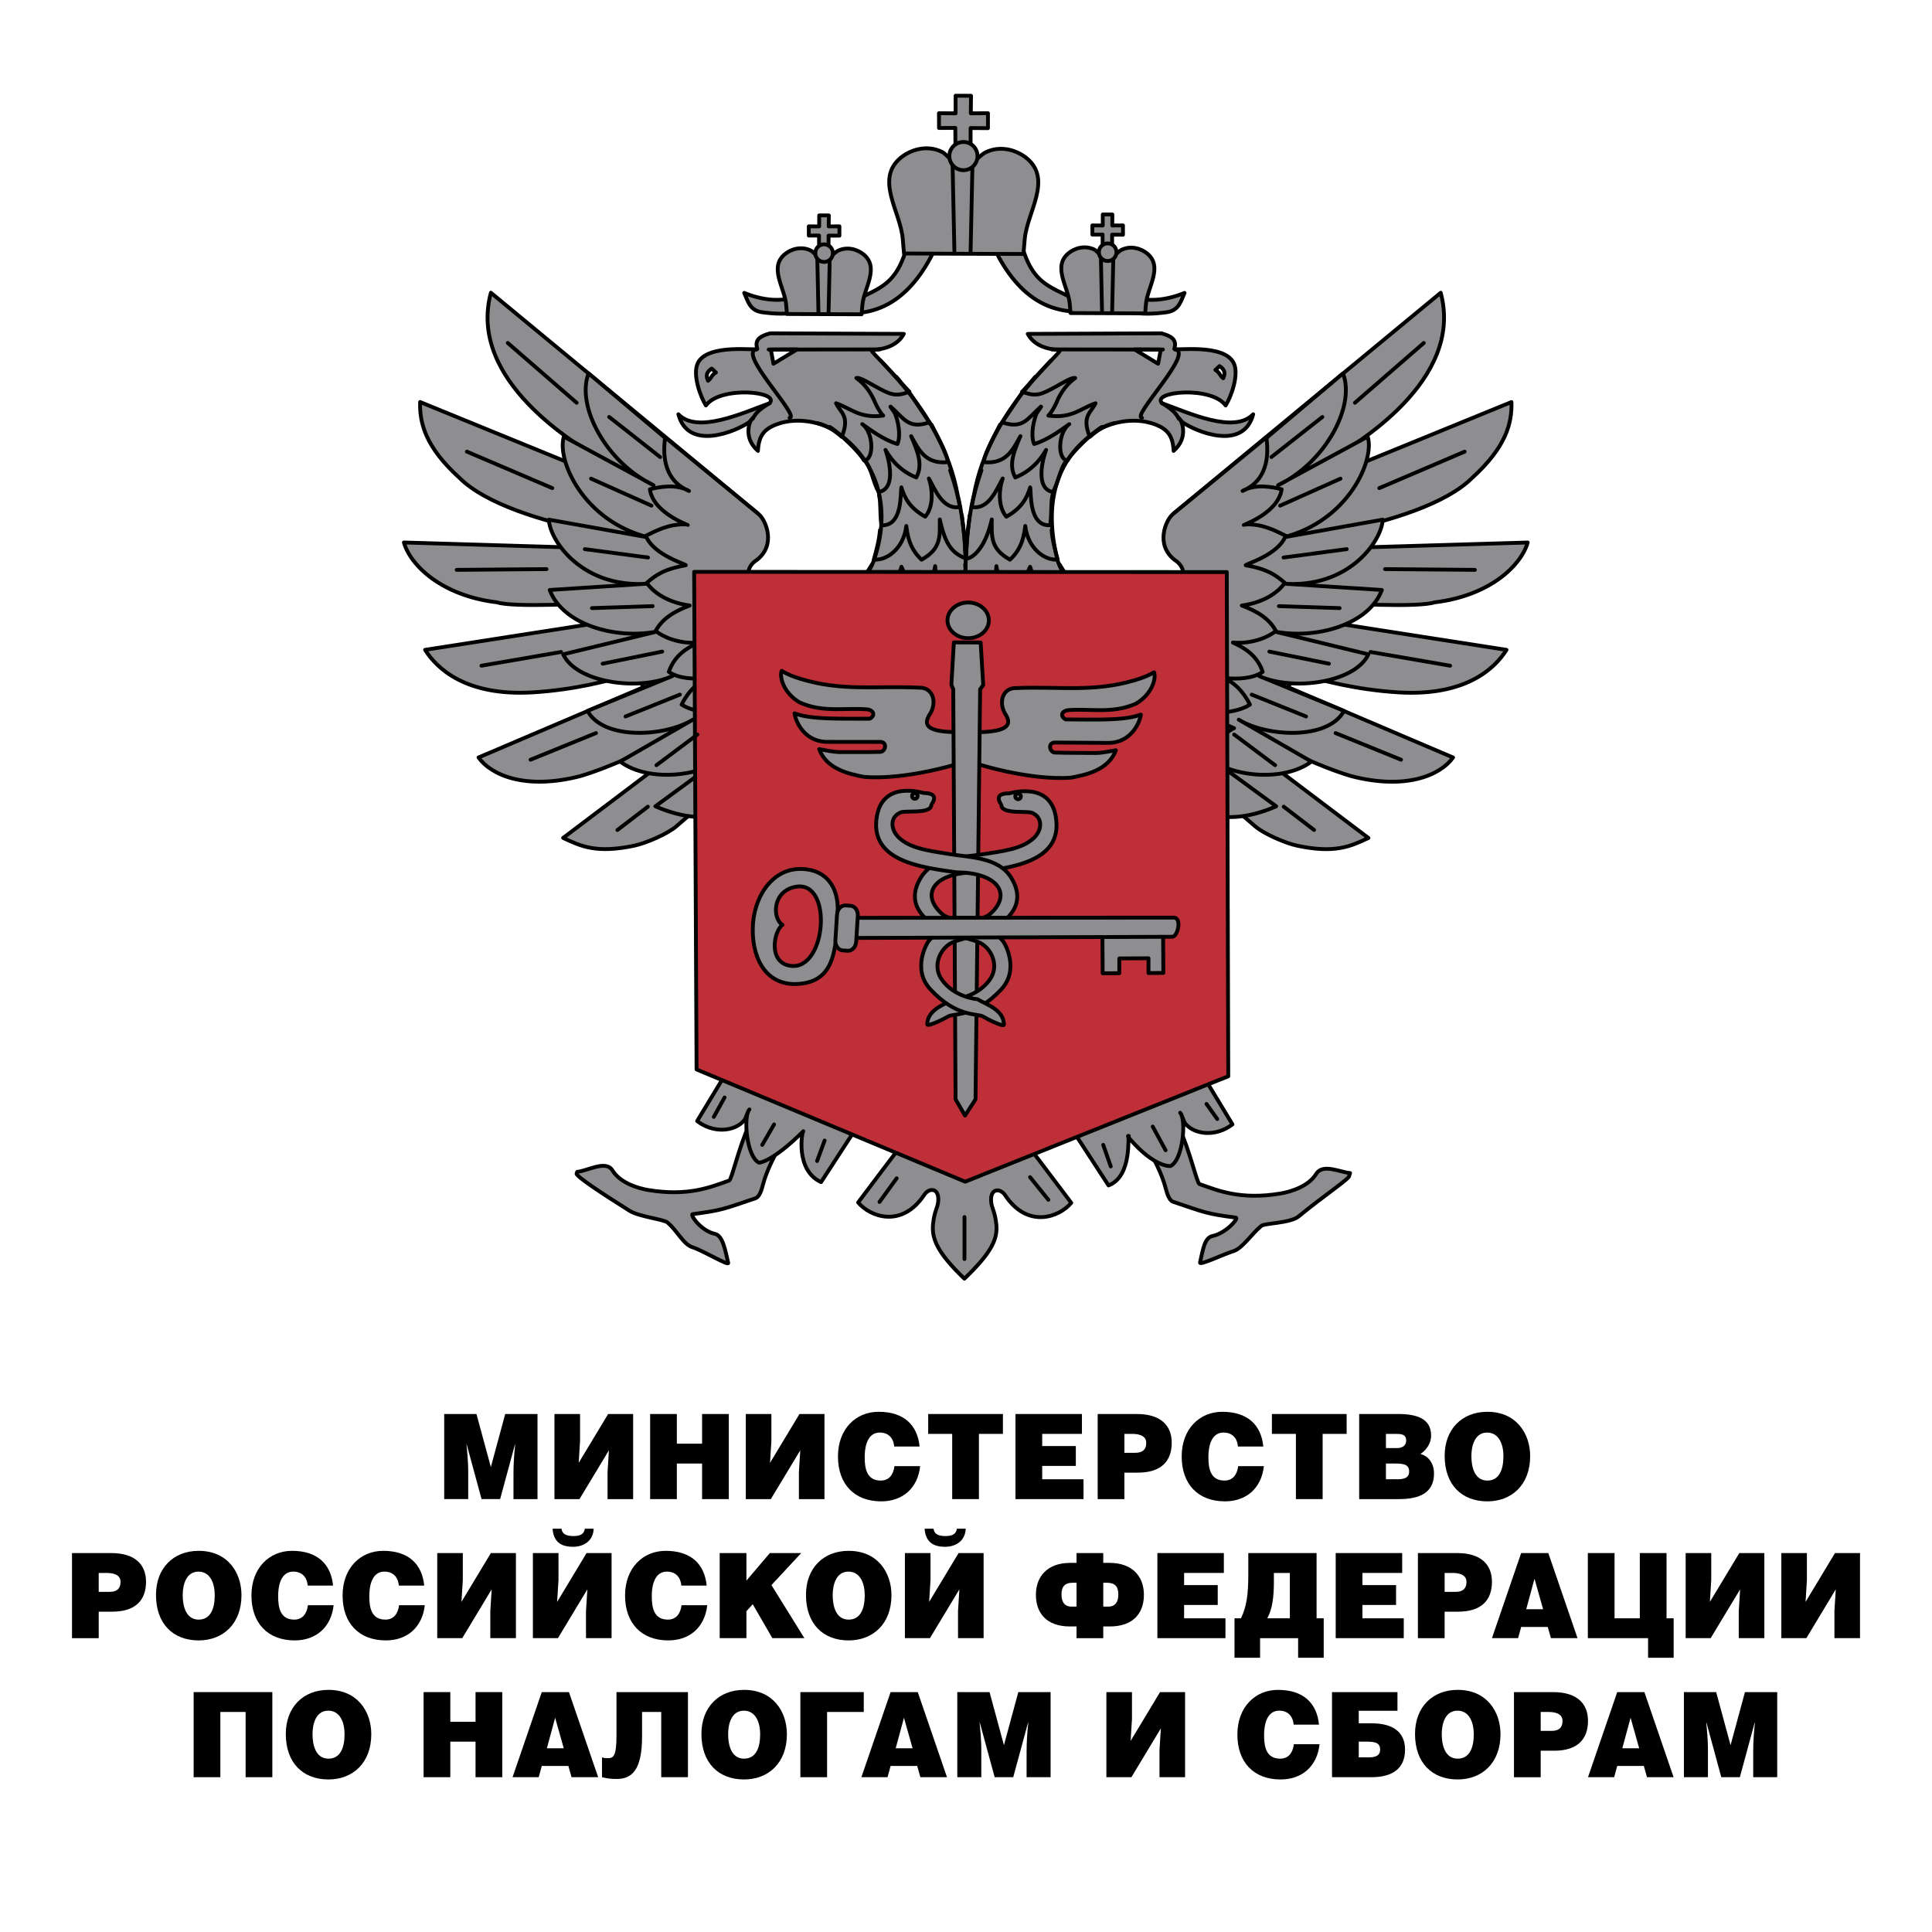 <?xml version="1.0" encoding="utf-8"?>
<!-- Generator: Adobe Illustrator 13.0.0, SVG Export Plug-In . SVG Version: 6.00 Build 14948)  -->
<!DOCTYPE svg PUBLIC "-//W3C//DTD SVG 1.0//EN" "http://www.w3.org/TR/2001/REC-SVG-20010904/DTD/svg10.dtd">
<svg version="1.0" id="Layer_1" xmlns="http://www.w3.org/2000/svg" xmlns:xlink="http://www.w3.org/1999/xlink" x="0px" y="0px"
	 width="192.756px" height="192.756px" viewBox="0 0 192.756 192.756" enable-background="new 0 0 192.756 192.756"
	 xml:space="preserve">
<g>
	<polygon fill-rule="evenodd" clip-rule="evenodd" fill="#FFFFFF" points="0,0 192.756,0 192.756,192.756 0,192.756 0,0 	"/>
	<path fill-rule="evenodd" clip-rule="evenodd" d="M47.537,141.076l1.435,5.295l1.433-5.295h3.222v8.49H51.23v-2.594
		c0-0.955,0.068-1.875,0.17-2.854h-0.023l-1.479,5.447h-1.853l-1.48-5.447h-0.022c0.079,0.742,0.17,1.889,0.17,2.57v2.877h-2.395
		v-8.49H47.537L47.537,141.076z"/>
	<polygon fill-rule="evenodd" clip-rule="evenodd" points="63.169,141.076 63.169,149.566 60.616,149.566 60.616,146.867 
		60.751,144.699 57.815,149.566 55.319,149.566 55.319,141.076 57.872,141.076 57.872,143.777 57.737,145.947 60.673,141.076 
		63.169,141.076 	"/>
	<polygon fill-rule="evenodd" clip-rule="evenodd" points="67.529,144.037 70.047,144.037 70.047,141.076 72.713,141.076 
		72.713,149.566 70.047,149.566 70.047,146.018 67.529,146.018 67.529,149.566 64.863,149.566 64.863,141.076 67.529,141.076 
		67.529,144.037 	"/>
	<polygon fill-rule="evenodd" clip-rule="evenodd" points="82.259,141.076 82.259,149.566 79.707,149.566 79.707,146.867 
		79.842,144.699 76.905,149.566 74.408,149.566 74.408,141.076 76.961,141.076 76.961,143.777 76.826,145.947 79.763,141.076 
		82.259,141.076 	"/>
	<path fill-rule="evenodd" clip-rule="evenodd" d="M89.218,144.32c-0.08-0.885-0.611-1.393-1.446-1.393
		c-0.938,0-1.502,0.838-1.502,2.477c0,1.189,0.249,2.312,1.604,2.312c0.858,0,1.266-0.627,1.366-1.439h2.565
		c-0.238,2.193-1.74,3.514-3.886,3.514c-2.688,0-4.315-1.723-4.315-4.48c0-2.748,1.785-4.457,4.055-4.457
		c2.485,0,3.874,1.283,4.089,3.467H89.218L89.218,144.32z"/>
	<polygon fill-rule="evenodd" clip-rule="evenodd" points="97.667,149.566 95.001,149.566 95.001,143.059 92.606,143.059 
		92.606,141.076 100.062,141.076 100.062,143.059 97.667,143.059 97.667,149.566 	"/>
	<polygon fill-rule="evenodd" clip-rule="evenodd" points="107.945,141.076 107.945,143.059 103.98,143.059 103.98,144.273 
		107.336,144.273 107.336,146.254 103.98,146.254 103.98,147.586 108.103,147.586 108.103,149.566 101.315,149.566 101.315,141.076 
		107.945,141.076 	"/>
	<path fill-rule="evenodd" clip-rule="evenodd" d="M112.181,143.059h0.756c0.565,0,1.424,0.105,1.424,0.896
		c0,0.73-0.451,0.99-1.073,0.99h-1.106V143.059L112.181,143.059z M112.181,146.926h1.344c2.339,0,3.378-1.154,3.378-2.984
		c0-1.744-1.13-2.865-3.469-2.865h-3.918v8.49h2.665V146.926L112.181,146.926z"/>
	<path fill-rule="evenodd" clip-rule="evenodd" d="M123.51,144.32c-0.079-0.885-0.608-1.393-1.445-1.393
		c-0.938,0-1.502,0.838-1.502,2.477c0,1.189,0.247,2.312,1.604,2.312c0.858,0,1.265-0.627,1.367-1.439h2.563
		c-0.237,2.193-1.74,3.514-3.886,3.514c-2.687,0-4.314-1.723-4.314-4.48c0-2.748,1.783-4.457,4.055-4.457
		c2.484,0,3.875,1.283,4.09,3.467H123.51L123.51,144.32z"/>
	<polygon fill-rule="evenodd" clip-rule="evenodd" points="131.96,149.566 129.293,149.566 129.293,143.059 126.898,143.059 
		126.898,141.076 134.354,141.076 134.354,143.059 131.96,143.059 131.96,149.566 	"/>
	<path fill-rule="evenodd" clip-rule="evenodd" d="M138.273,146.018h0.848c0.846,0,1.469,0.047,1.469,0.791
		c0,0.637-0.498,0.777-1.153,0.777h-1.163V146.018L138.273,146.018z M138.273,143.059h0.938c0.564,0,1.084,0.012,1.084,0.674
		c0,0.494-0.385,0.742-0.915,0.742h-1.106V143.059L138.273,143.059z M135.606,149.566h3.966c2.112,0,3.501-0.66,3.501-2.559
		c0-0.92-0.474-1.709-1.354-1.945c0.52-0.342,1.062-0.98,1.062-1.852c0-1.686-1.458-2.135-3.287-2.135h-3.888V149.566
		L135.606,149.566z"/>
	<path fill-rule="evenodd" clip-rule="evenodd" d="M148.371,142.928c1.187,0,1.627,1.191,1.627,2.348
		c0,1.402-0.452,2.441-1.604,2.441c-1.277,0-1.594-1.357-1.594-2.441C146.801,144.201,147.163,142.928,148.371,142.928
		L148.371,142.928z M148.395,140.854c-2.529,0-4.26,1.734-4.26,4.396c0,2.891,1.707,4.541,4.26,4.541
		c2.406,0,4.269-1.629,4.269-4.516C152.663,143.035,151.296,140.854,148.395,140.854L148.395,140.854z"/>
	<path fill-rule="evenodd" clip-rule="evenodd" d="M9.848,156.932h0.756c0.566,0,1.423,0.105,1.423,0.895
		c0,0.73-0.452,0.992-1.072,0.992H9.848V156.932L9.848,156.932z M9.848,160.797h1.344c2.339,0,3.377-1.154,3.377-2.982
		c0-1.744-1.128-2.865-3.466-2.865h-3.92v8.49h2.666V160.797L9.848,160.797z"/>
	<path fill-rule="evenodd" clip-rule="evenodd" d="M19.799,156.801c1.187,0,1.626,1.191,1.626,2.346
		c0,1.404-0.451,2.443-1.603,2.443c-1.278,0-1.594-1.357-1.594-2.443C18.229,158.074,18.591,156.801,19.799,156.801L19.799,156.801z
		 M19.823,154.727c-2.531,0-4.26,1.734-4.26,4.396c0,2.891,1.707,4.541,4.26,4.541c2.405,0,4.269-1.629,4.269-4.518
		C24.092,156.906,22.725,154.727,19.823,154.727L19.823,154.727z"/>
	<path fill-rule="evenodd" clip-rule="evenodd" d="M30.7,158.193c-0.08-0.887-0.609-1.393-1.446-1.393
		c-0.938,0-1.502,0.838-1.502,2.477c0,1.189,0.249,2.312,1.604,2.312c0.859,0,1.264-0.627,1.366-1.439h2.564
		c-0.239,2.191-1.741,3.514-3.887,3.514c-2.688,0-4.313-1.725-4.313-4.48c0-2.748,1.783-4.457,4.054-4.457
		c2.484,0,3.875,1.283,4.09,3.467H30.7L30.7,158.193z"/>
	<path fill-rule="evenodd" clip-rule="evenodd" d="M39.793,158.193c-0.079-0.887-0.611-1.393-1.445-1.393
		c-0.94,0-1.502,0.838-1.502,2.477c0,1.189,0.248,2.312,1.602,2.312c0.86,0,1.267-0.627,1.367-1.439h2.566
		c-0.238,2.191-1.741,3.514-3.886,3.514c-2.688,0-4.314-1.725-4.314-4.48c0-2.748,1.784-4.457,4.054-4.457
		c2.484,0,3.875,1.283,4.089,3.467H39.793L39.793,158.193z"/>
	<polygon fill-rule="evenodd" clip-rule="evenodd" points="51.473,154.949 51.473,163.439 48.919,163.439 48.919,160.74 
		49.055,158.57 46.118,163.439 43.623,163.439 43.623,154.949 46.175,154.949 46.175,157.65 46.039,159.82 48.976,154.949 
		51.473,154.949 	"/>
	<path fill-rule="evenodd" clip-rule="evenodd" d="M61.017,154.949v8.49h-2.552v-2.699l0.136-2.17l-2.937,4.869h-2.497v-8.49h2.554
		v2.701l-0.136,2.17l2.937-4.871H61.017L61.017,154.949z M56.024,152.521c0.08,0.66,0.689,0.73,1.209,0.73
		c0.7,0,1.039-0.225,1.117-0.73h0.882c-0.046,1.213-0.982,1.803-2.067,1.803c-1.186,0-1.944-0.496-2.033-1.803H56.024
		L56.024,152.521z"/>
	<path fill-rule="evenodd" clip-rule="evenodd" d="M67.975,158.193c-0.079-0.887-0.608-1.393-1.445-1.393
		c-0.937,0-1.502,0.838-1.502,2.477c0,1.189,0.249,2.312,1.605,2.312c0.857,0,1.263-0.627,1.366-1.439h2.563
		c-0.237,2.191-1.74,3.514-3.886,3.514c-2.688,0-4.314-1.725-4.314-4.48c0-2.748,1.785-4.457,4.055-4.457
		c2.485,0,3.875,1.283,4.088,3.467H67.975L67.975,158.193z"/>
	<polygon fill-rule="evenodd" clip-rule="evenodd" points="74.47,157.697 76.809,154.949 79.937,154.949 76.967,158.145 
		80.254,163.439 77.057,163.439 75.103,160.055 74.47,160.75 74.47,163.439 71.804,163.439 71.804,154.949 74.47,154.949 
		74.47,157.697 	"/>
	<path fill-rule="evenodd" clip-rule="evenodd" d="M84.648,156.801c1.186,0,1.627,1.191,1.627,2.346
		c0,1.404-0.452,2.443-1.605,2.443c-1.276,0-1.593-1.357-1.593-2.443C83.078,158.074,83.439,156.801,84.648,156.801L84.648,156.801z
		 M84.67,154.727c-2.53,0-4.258,1.734-4.258,4.396c0,2.891,1.705,4.541,4.258,4.541c2.406,0,4.271-1.629,4.271-4.518
		C88.941,156.906,87.575,154.727,84.67,154.727L84.67,154.727z"/>
	<path fill-rule="evenodd" clip-rule="evenodd" d="M98.135,154.949v8.49h-2.553v-2.699l0.136-2.17l-2.937,4.869h-2.498v-8.49h2.553
		v2.701l-0.135,2.17l2.938-4.871H98.135L98.135,154.949z M93.142,152.521c0.08,0.66,0.69,0.73,1.209,0.73
		c0.701,0,1.04-0.225,1.118-0.73h0.881c-0.046,1.213-0.983,1.803-2.067,1.803c-1.187,0-1.943-0.496-2.034-1.803H93.142
		L93.142,152.521z"/>
	<path fill-rule="evenodd" clip-rule="evenodd" d="M107.407,160.291H106.9c-0.689,0-0.994-0.471-0.994-1.203
		c0-0.789,0.314-1.178,1.139-1.178h0.362V160.291L107.407,160.291z M107.407,154.949v0.979h-0.621c-2.371,0-3.434,1.439-3.434,3.186
		c0,1.826,1.062,3.158,3.4,3.158h0.654v1.168h2.666v-1.168h0.657c2.336,0,3.399-1.332,3.399-3.158c0-1.746-1.063-3.186-3.436-3.186
		h-0.621v-0.979H107.407L107.407,154.949z M110.073,157.91h0.351c0.827,0,1.153,0.389,1.153,1.178c0,0.732-0.306,1.203-0.994,1.203
		h-0.51V157.91L110.073,157.91z"/>
	<polygon fill-rule="evenodd" clip-rule="evenodd" points="122.104,154.949 122.104,156.932 118.139,156.932 118.139,158.145 
		121.493,158.145 121.493,160.127 118.139,160.127 118.139,161.459 122.263,161.459 122.263,163.439 115.473,163.439 
		115.473,154.949 122.104,154.949 	"/>
	<path fill-rule="evenodd" clip-rule="evenodd" d="M128.689,156.932v4.527h-2.26c0.521-0.885,0.667-2.205,0.667-3.609v-0.918
		H128.689L128.689,156.932z M124.543,154.949v2.182c0,1.898-0.169,3.186-0.733,4.328h-0.643v3.938h2.552v-1.957h3.795v1.957h2.554
		v-3.938h-0.712v-6.51H124.543L124.543,154.949z"/>
	<polygon fill-rule="evenodd" clip-rule="evenodd" points="139.895,154.949 139.895,156.932 135.93,156.932 135.93,158.145 
		139.285,158.145 139.285,160.127 135.93,160.127 135.93,161.459 140.053,161.459 140.053,163.439 133.264,163.439 133.264,154.949 
		139.895,154.949 	"/>
	<path fill-rule="evenodd" clip-rule="evenodd" d="M144.13,156.932h0.758c0.564,0,1.423,0.105,1.423,0.895
		c0,0.73-0.451,0.992-1.073,0.992h-1.107V156.932L144.13,156.932z M144.13,160.797h1.346c2.338,0,3.376-1.154,3.376-2.982
		c0-1.744-1.129-2.865-3.467-2.865h-3.92v8.49h2.665V160.797L144.13,160.797z"/>
	<path fill-rule="evenodd" clip-rule="evenodd" d="M152.273,160.551l0.824-3.041l0.859,3.041H152.273L152.273,160.551z
		 M151.767,154.949l-2.915,8.49h2.61l0.305-1.119h2.654l0.314,1.119h2.655l-2.914-8.49H151.767L151.767,154.949z"/>
	<polygon fill-rule="evenodd" clip-rule="evenodd" points="161.084,161.459 163.604,161.459 163.604,154.949 166.27,154.949 
		166.27,161.459 166.981,161.459 166.981,165.396 164.428,165.396 164.428,163.439 158.419,163.439 158.419,154.949 
		161.084,154.949 161.084,161.459 	"/>
	<polygon fill-rule="evenodd" clip-rule="evenodd" points="176.029,154.949 176.029,163.439 173.477,163.439 173.477,160.74 
		173.611,158.57 170.674,163.439 168.178,163.439 168.178,154.949 170.731,154.949 170.731,157.65 170.596,159.82 173.532,154.949 
		176.029,154.949 	"/>
	<polygon fill-rule="evenodd" clip-rule="evenodd" points="185.573,154.949 185.573,163.439 183.021,163.439 183.021,160.74 
		183.155,158.57 180.221,163.439 177.724,163.439 177.724,154.949 180.275,154.949 180.275,157.65 180.142,159.82 183.077,154.949 
		185.573,154.949 	"/>
	<polygon fill-rule="evenodd" clip-rule="evenodd" points="27.171,168.822 27.171,177.312 24.505,177.312 24.505,170.803 
		21.984,170.803 21.984,177.312 19.32,177.312 19.32,168.822 27.171,168.822 	"/>
	<path fill-rule="evenodd" clip-rule="evenodd" d="M32.751,170.674c1.185,0,1.626,1.191,1.626,2.346
		c0,1.404-0.452,2.441-1.605,2.441c-1.277,0-1.593-1.357-1.593-2.441C31.18,171.947,31.541,170.674,32.751,170.674L32.751,170.674z
		 M32.772,168.598c-2.53,0-4.258,1.734-4.258,4.398c0,2.889,1.707,4.541,4.258,4.541c2.406,0,4.271-1.629,4.271-4.518
		C37.043,170.779,35.677,168.598,32.772,168.598L32.772,168.598z"/>
	<polygon fill-rule="evenodd" clip-rule="evenodd" points="44.928,171.781 47.445,171.781 47.445,168.822 50.111,168.822 
		50.111,177.312 47.445,177.312 47.445,173.764 44.928,173.764 44.928,177.312 42.262,177.312 42.262,168.822 44.928,168.822 
		44.928,171.781 	"/>
	<path fill-rule="evenodd" clip-rule="evenodd" d="M54.562,174.424l0.825-3.043l0.858,3.043H54.562L54.562,174.424z M54.053,168.822
		l-2.916,8.49h2.611l0.305-1.121h2.654l0.317,1.121h2.655l-2.914-8.49H54.053L54.053,168.822z"/>
	<path fill-rule="evenodd" clip-rule="evenodd" d="M68.636,168.822v8.49h-2.666v-6.51h-1.91v2.418c0,3.42-1.028,4.268-2.552,4.268
		c-0.554,0-0.915-0.047-1.446-0.176v-1.98c0.158,0.059,0.304,0.08,0.61,0.08c0.53,0,0.835-0.223,0.835-2.217v-4.373H68.636
		L68.636,168.822z"/>
	<path fill-rule="evenodd" clip-rule="evenodd" d="M74.216,170.674c1.186,0,1.626,1.191,1.626,2.346
		c0,1.404-0.452,2.441-1.604,2.441c-1.277,0-1.592-1.357-1.592-2.441C72.646,171.947,73.008,170.674,74.216,170.674L74.216,170.674z
		 M74.239,168.598c-2.529,0-4.258,1.734-4.258,4.398c0,2.889,1.705,4.541,4.258,4.541c2.406,0,4.27-1.629,4.27-4.518
		C78.508,170.779,77.142,168.598,74.239,168.598L74.239,168.598z"/>
	<polygon fill-rule="evenodd" clip-rule="evenodd" points="86.178,168.822 86.178,170.803 82.519,170.803 82.519,177.312 
		79.853,177.312 79.853,168.822 86.178,168.822 	"/>
	<path fill-rule="evenodd" clip-rule="evenodd" d="M89.364,174.424l0.825-3.043l0.858,3.043H89.364L89.364,174.424z M88.855,168.822
		l-2.914,8.49h2.609l0.305-1.121h2.654l0.317,1.121h2.655l-2.915-8.49H88.855L88.855,168.822z"/>
	<path fill-rule="evenodd" clip-rule="evenodd" d="M98.728,168.822l1.434,5.295l1.435-5.295h3.221v8.49h-2.395v-2.594
		c0-0.955,0.067-1.877,0.168-2.854h-0.022l-1.479,5.447h-1.853l-1.48-5.447h-0.021c0.077,0.742,0.169,1.887,0.169,2.57v2.877h-2.395
		v-8.49H98.728L98.728,168.822z"/>
	<polygon fill-rule="evenodd" clip-rule="evenodd" points="118.235,168.822 118.235,177.312 115.683,177.312 115.683,174.613 
		115.817,172.443 112.881,177.312 110.384,177.312 110.384,168.822 112.937,168.822 112.937,171.521 112.802,173.691 
		115.739,168.822 118.235,168.822 	"/>
	<path fill-rule="evenodd" clip-rule="evenodd" d="M129.067,172.064c-0.081-0.885-0.61-1.391-1.446-1.391
		c-0.938,0-1.502,0.836-1.502,2.477c0,1.189,0.248,2.311,1.604,2.311c0.859,0,1.264-0.625,1.367-1.439h2.562
		c-0.235,2.193-1.738,3.516-3.885,3.516c-2.688,0-4.314-1.723-4.314-4.48c0-2.75,1.786-4.459,4.056-4.459
		c2.485,0,3.873,1.285,4.088,3.467H129.067L129.067,172.064z"/>
	<path fill-rule="evenodd" clip-rule="evenodd" d="M135.562,173.764h0.668c0.847,0,1.466,0.047,1.466,0.791
		c0,0.635-0.495,0.777-1.151,0.777h-0.982V173.764L135.562,173.764z M132.896,168.822v8.49h3.932c2.078,0,3.354-0.85,3.354-2.748
		c0-1.779-1.231-2.629-3.333-2.629h-1.287v-1.252h3.864v-1.861H132.896L132.896,168.822z"/>
	<path fill-rule="evenodd" clip-rule="evenodd" d="M145.412,170.674c1.187,0,1.627,1.191,1.627,2.346
		c0,1.404-0.452,2.441-1.605,2.441c-1.273,0-1.591-1.357-1.591-2.441C143.843,171.947,144.202,170.674,145.412,170.674
		L145.412,170.674z M145.434,168.598c-2.531,0-4.257,1.734-4.257,4.398c0,2.889,1.705,4.541,4.257,4.541
		c2.407,0,4.271-1.629,4.271-4.518C149.705,170.779,148.339,168.598,145.434,168.598L145.434,168.598z"/>
	<path fill-rule="evenodd" clip-rule="evenodd" d="M153.715,170.803h0.757c0.564,0,1.422,0.105,1.422,0.896
		c0,0.73-0.451,0.99-1.073,0.99h-1.105V170.803L153.715,170.803z M153.715,174.67h1.344c2.338,0,3.376-1.154,3.376-2.982
		c0-1.744-1.127-2.865-3.466-2.865h-3.92v8.49h2.666V174.67L153.715,174.67z"/>
	<path fill-rule="evenodd" clip-rule="evenodd" d="M161.859,174.424l0.824-3.043l0.858,3.043H161.859L161.859,174.424z
		 M161.351,168.822l-2.916,8.49h2.61l0.306-1.121h2.654l0.317,1.121h2.653l-2.914-8.49H161.351L161.351,168.822z"/>
	<path fill-rule="evenodd" clip-rule="evenodd" d="M171.223,168.822l1.436,5.295l1.435-5.295h3.219v8.49h-2.395v-2.594
		c0-0.955,0.067-1.877,0.168-2.854h-0.022l-1.479,5.447h-1.852l-1.479-5.447h-0.022c0.079,0.742,0.169,1.887,0.169,2.57v2.877
		h-2.396v-8.49H171.223L171.223,168.822z"/>
	
		<path fill-rule="evenodd" clip-rule="evenodd" fill="#8E8E91" stroke="#8E8E91" stroke-width="0.226" stroke-miterlimit="2.613" d="
		M57.589,116.916c1.017-0.088,2.854-1.209,3.512-0.148c0.774,1.256,2.536,1.787,3.612,1.967c3.942,0.643,6.16-0.285,8.035-0.951
		c0.263-0.096,0.96-3.346,2.047-5.666c0.494-1.053,0.395-0.293,0.161-0.059c-0.194,0.082,1.496-2.391,0.782-2.988l-2.019-2.863
		c-0.323-0.451,0.184-0.48,1.302-0.371l1.181,0.115c1.5,1.104,2.412,4.047,3.4,4.182l3.959,0.543c0,0-1.801,0.668-3.623,1.803
		c-1.033,0.645-1.656,1.441-1.812,1.596c-0.685,0.688-1.687,2.854-1.992,4.072c-0.18,0.717-0.395,1.279-0.761,1.404
		c-3.115,1.051-3.281,1.191-6.259,1.584c-0.313,0.041,0.824,1.674,2.2,1.963c0.811,0.17,1.049,1.668,1.338,2.9
		c0.08,0.34-2.535-1.24-3.566-1.562c-0.902-0.281-1.542-1.68-2.479-2.455c-0.271-0.314-2.83-0.58-3.779-1.172
		c-2.836-1.775-5.403-3.49-5.301-3.719L57.589,116.916L57.589,116.916z"/>
	
		<path fill-rule="evenodd" clip-rule="evenodd" fill="#8E8E91" stroke="#8E8E91" stroke-width="0.226" stroke-miterlimit="2.613" d="
		M86.917,110.252l-12.099-7.107l-5.264,8.703c1.593,1.232,3.67,1.064,4.635,0c0.283-0.311,0.363-0.928,0.581-1.16
		c-0.63,0.676-0.291,4.738,0.966,5.318c0,0,1.289-0.039,4.413-3.146c-0.125,0-0.846,3.881,1.769,5.08L86.917,110.252L86.917,110.252
		z"/>
	
		<path fill-rule="evenodd" clip-rule="evenodd" fill="#8E8E91" stroke="#8E8E91" stroke-width="0.226" stroke-miterlimit="2.613" d="
		M96.218,111.475c0.123,0.148,3.972-0.283,4.216,0.035c1.809,2.336,6.445,8.498,6.445,8.498c-1.195,1.434-4.35,2.611-6.595-0.758
		c-0.482-0.727-1.503-0.736-1.399,0.627c0.052,0.691,0.384,0.947,0.519,2.297c0.146,1.449-0.491,2.818-3.186,5.4
		c-2.695-2.582-3.273-3.99-3.128-5.439c0.135-1.35,0.467-1.605,0.519-2.297c0.104-1.363-0.917-1.354-1.4-0.627
		c-2.244,3.369-5.397,2.191-6.593,0.758c0,0,4.637-6.162,6.445-8.5C92.304,111.154,96.095,111.623,96.218,111.475L96.218,111.475z"
		/>
	
		<path fill-rule="evenodd" clip-rule="evenodd" fill="#8E8E91" stroke="#8E8E91" stroke-width="0.226" stroke-miterlimit="2.613" d="
		M77.691,80.991c5.203,4.357,20.439,12.502,18.908,5.733c-0.186-0.824-0.891-14.794-0.297-25.396
		c0.407-7.247-0.591-11.269-0.749-11.89c-1.588-9.052-9.57-14.724-8.502-14.524c1.312-0.068,2.533-0.504,3.122-1.602l-13.334-0.056
		c-0.949,0.263-1.597,0.603-1.282,1.55c-0.004,0.224-4.906-0.582-5.922,1.393c-0.591,1.148,0.277,3.452,0.796,4.253
		c1.434-1.979,7.458-1.398,6.345-0.22c-2.682,0.966-7.196,3.082-9.094,1.099c0.984,3.721,5.72,1.721,7.061,0.792
		c0.162-0.193,0.413-0.454,0.361-0.418c-0.301,0.202-1.022,1.948,0.515,3.277c0.079-1.469,0.57-2.173,1.919-2.664
		c2.059-0.751,4.497-0.173,5.818,0.725c4.051,2.756,5.669,7.379,3.865,12.769c-1.771,5.288-12.371,7.083-13.206,2.037l0.915-1.531
		l0.673-5.101L48.976,29.207c-2.368,8.771,8.535,15.178,11.126,16.697c0.339,0.101,1.646,0.993,1.707,0.905
		c1.571,1.403,2.62,1.852,0.068,1.457l-19.962-8.157c-0.061,2.083,0.517,4.488,3.953,7.593c2.495,2.484,8.053,4.351,14.194,5.495
		l0.34,1.525l-20.105-0.599c0.646,2.28,3.775,5.324,9.304,5.972c1.51,0.518,9.196,0.176,11.76-0.116l0.436,1.839l-19.385,3.016
		c1.177,1.886,4.109,4.645,10.753,4.242c4.108-0.251,7.611-1.136,10.053-1.912l1.013,1.382l-16.487,7.027
		c1.238,1.75,4.672,3.282,10.176,1.852c3.06-0.905,7.732-3.078,9.848-4.392l1.415,0.749L56.185,83.6
		c1.796,0.844,3.346,1.57,7.114,0.769c1.102-0.234,3.263-1.141,4.177-1.926l7.828-6.73c-2.301,3.731-0.975,5.008-3.511,7.995
		c-1.184,1.395,3.669,3.311,5.877,0.013C79.632,82.585,76.542,83.333,77.691,80.991L77.691,80.991z"/>
	
		<path fill-rule="evenodd" clip-rule="evenodd" fill="#8E8E91" stroke="#8E8E91" stroke-width="0.226" stroke-miterlimit="2.613" d="
		M64.694,58.227c-6.453,0.511-9.796-4.137-9.941-6.383l9.958,1.778c-6.567-1.646-9.18-7.772-8.454-10.056l8.945,4.844
		c-4.732-2.263-7.743-7.904-6.48-11.154l13.09,11.026l0.078-0.078c0.126-0.126-2.138,4.061-2.802,3.977
		c-0.443-0.056,1.85-0.483,1.728-0.408c8.712,3.936,0.836,3.847,0.462,3.383c-0.32-0.156-1.245,0.388-1.572,0.314
		c-2.781-0.654,1.986,0.129-0.142-0.873l1.972-1.007l0.802,4.03c-2.271,0.252-1.36,0.212-2.789-0.176l2.062,0.375l1.693,4.236
		c-2.143,0.585,0.47-0.158-2.925-0.068l2.551,0.292l2.164,4.017c-2.062,0.824-0.776-0.197-4.327-0.062l1.837-1.477l2.51,4.039
		c-1.857,1.067-0.831,0.987-3.211,1.947l1.117-1.669l3.55,1.335l0.958,1.008c-1.747,1.995-3.408,4.598-4.301,5.757
		c-0.279,0.364-0.605,0.575-1.208,0.272l-0.92-0.462l-0.093-0.092l6.21-5.052l3.829,1.163l1.075,0.987
		c-1.701,2.227-4.637,4.205-5.918,5.068c-0.889,0.6,1.388-0.766,0.538-0.222c-2.203,1.408-5.314,4.235-11.354,1.609l7.418-5.434
		c-2.154,2.514-8.08,3.139-10.929,0.97l7.249-4.18c-2.784,1.727-8.916,2.06-10.505-0.875l8.475-3.483
		c-3.292,1.53-9.556,0.7-10.908-2.16l9.494-2.304c-4.271,0.887-9.59-0.697-10.832-4.117L64.694,58.227L64.694,58.227z"/>
	
		<path fill-rule="evenodd" clip-rule="evenodd" fill="#8E8E91" stroke="#8E8E91" stroke-width="0.226" stroke-miterlimit="2.613" d="
		M76.045,73.787L80.691,70l2.87,0.872l0.803,0.743c-1.271,1.662-3.475,3.615-4.428,4.256c-0.666,0.456-1.612,0.722-2.305,1.014
		c-2.483,1.027-6.802-3.745-8.041-4.236l4.465-1.944l-0.152-0.153c-0.119-0.119-0.344,0.267-1.373,0.437
		c-1.324,0.219-3.276,0.105-4.524-0.69c0.936-1.897,2.56-3.075,4.183-2.85c0.603-0.284-3.446,0.979-5.459-0.419
		c0.561-1.637,1.781-2.38,2.976-2.92c-1.987,0.171-3.654-0.612-4.29-1.164c0.673-1.254,1.909-1.972,3.397-2.533
		c-2.586-0.351-3.883-1.643-4.287-2.262c0.865-0.737,1.681-1.371,3.894-1.751c0.172-0.083-3.23-0.984-3.985-2.945
		c0.864-0.412,2.204-1.187,3.922-1.136c1.367,0.372-3.148-0.82-3.52-3.502c0.848-0.223,2.633-0.578,3.903,0.166
		c-2.85-1.196-2.515-4.253-2.379-5.353l9.353,7.686c0.656,0.538,1.794,3.041-0.236,4.576c-0.338,0.186-1.754,1.359,0.148,2.99
		c2.117,1.815,3.666,4.148,3.48,6.973c-0.11,1.659-0.579-0.151-3.237-0.048l1.374-1.103l1.877,3.023
		c-1.388,0.797-0.627,0.736-2.402,1.458l0.831-1.253l2.658,1.001l0.721,0.755c-1.312,1.491-3.516,3.202-4.461,3.759
		C76.12,73.65,76.494,73.549,76.045,73.787L76.045,73.787z"/>
	
		<polygon fill-rule="evenodd" clip-rule="evenodd" fill="#FAFDFF" stroke="#8E8E91" stroke-width="0.216" stroke-miterlimit="2.613" points="
		79.53,34.859 77.168,36.292 76.905,34.875 79.53,34.859 	"/>
	
		<line fill="none" stroke="#8E8E91" stroke-width="0.226" stroke-miterlimit="2.613" x1="76.689" y1="34.873" x2="87.776" y2="34.861"/>
	
		<path fill-rule="evenodd" clip-rule="evenodd" fill="#FFFFFF" stroke="#8E8E91" stroke-width="0.216" stroke-miterlimit="2.613" d="
		M70.64,37.991c-0.103-0.265-0.354-0.739,0.365-1.213c0.263,0.199,0.162,0.183,0.423,0.382
		C70.979,37.418,71.013,37.695,70.64,37.991L70.64,37.991z"/>
	<path fill="none" stroke="#8E8E91" stroke-width="0.226" stroke-miterlimit="2.613" d="M75.095,41.788
		c0.312-0.602,0.686-0.962,1.706-1.577"/>
	
		<path fill-rule="evenodd" clip-rule="evenodd" fill="#8E8E91" stroke="#8E8E91" stroke-width="0.226" stroke-miterlimit="2.613" d="
		M115.021,80.991c-5.202,4.357-20.439,12.502-18.907,5.733c0.186-0.824,0.89-14.794,0.297-25.396
		c-0.407-7.247,0.591-11.269,0.749-11.89c1.589-9.052,9.569-14.724,8.501-14.524c-1.311-0.068-2.533-0.504-3.121-1.602l13.334-0.056
		c0.949,0.263,1.596,0.603,1.282,1.55c0.005,0.224,4.904-0.582,5.92,1.393c0.592,1.148-0.276,3.452-0.795,4.253
		c-1.434-1.979-7.459-1.398-6.344-0.22c2.682,0.966,7.195,3.082,9.094,1.099c-0.985,3.721-5.721,1.721-7.062,0.792
		c-0.16-0.193-0.411-0.454-0.359-0.418c0.301,0.202,1.021,1.948-0.516,3.277c-0.078-1.469-0.569-2.173-1.918-2.664
		c-2.061-0.751-4.498-0.173-5.818,0.725c-4.052,2.756-5.243,7.254-3.864,12.769c1.181,4.724,11.97,8.083,13.204,2.037l-0.914-1.531
		l-0.675-5.101l26.63-22.007c2.366,8.771-8.536,15.178-11.128,16.697c-0.34,0.101-1.646,0.993-1.707,0.905
		c-1.57,1.403-2.619,1.852-0.067,1.457l19.962-8.157c0.061,2.083-0.518,4.488-3.951,7.593c-2.498,2.484-8.054,4.351-14.195,5.495
		l-0.34,1.525l20.104-0.599c-0.646,2.28-3.774,5.324-9.305,5.972c-1.509,0.518-9.194,0.176-11.759-0.116l-0.437,1.839l19.386,3.016
		c-1.177,1.886-4.109,4.645-10.755,4.242c-4.106-0.251-7.61-1.136-10.052-1.912l-1.012,1.382l16.486,7.027
		c-1.238,1.75-4.674,3.282-10.177,1.852c-3.06-0.905-7.732-3.078-9.848-4.392l-1.416,0.749l13,9.819
		c-1.797,0.844-3.347,1.57-7.115,0.769c-1.102-0.234-3.263-1.141-4.177-1.926l-7.827-6.73c2.3,3.731,0.975,5.008,3.511,7.995
		c1.185,1.395-3.67,3.311-5.877,0.013C113.081,82.585,116.17,83.333,115.021,80.991L115.021,80.991z"/>
	
		<path fill-rule="evenodd" clip-rule="evenodd" fill="#8E8E91" stroke="#8E8E91" stroke-width="0.226" stroke-miterlimit="2.613" d="
		M128.019,58.227c6.452,0.511,9.795-4.137,9.943-6.383L128,53.622c6.567-1.646,9.182-7.772,8.455-10.056l-8.943,4.844
		c4.731-2.263,7.74-7.904,6.479-11.154l-13.089,11.026l-0.08-0.078c-0.125-0.126,2.14,4.061,2.804,3.977
		c0.443-0.056-1.851-0.483-1.728-0.408c-8.714,3.936-0.837,3.847-0.463,3.383c0.319-0.156,1.244,0.388,1.571,0.314
		c2.782-0.654-1.986,0.129,0.143-0.873l-1.972-1.007l-0.803,4.03c2.272,0.252,1.36,0.212,2.789-0.176l-2.062,0.375l-1.693,4.236
		c2.143,0.585-0.469-0.158,2.926-0.068l-2.551,0.292l-2.164,4.017c2.062,0.824,0.776-0.197,4.327-0.062l-1.837-1.477l-2.51,4.039
		c1.856,1.067,0.829,0.987,3.21,1.947l-1.115-1.669l-3.551,1.335l-0.958,1.008c1.747,1.995,3.407,4.598,4.3,5.757
		c0.28,0.364,0.606,0.575,1.21,0.272l0.92-0.462l0.093-0.092l-6.21-5.052l-3.829,1.163l-1.074,0.987
		c1.7,2.227,4.638,4.205,5.916,5.068c0.89,0.6-1.388-0.766-0.537-0.222c2.203,1.408,5.314,4.235,11.354,1.609l-7.418-5.434
		c2.153,2.514,8.08,3.139,10.929,0.97l-7.249-4.18c2.784,1.727,8.915,2.06,10.505-0.875l-8.477-3.483
		c3.294,1.53,9.557,0.7,10.909-2.16l-9.493-2.304c4.271,0.887,9.59-0.697,10.832-4.117L128.019,58.227L128.019,58.227z"/>
	
		<path fill-rule="evenodd" clip-rule="evenodd" fill="#8E8E91" stroke="#8E8E91" stroke-width="0.226" stroke-miterlimit="2.613" d="
		M116.666,73.787L112.021,70l-2.87,0.872l-0.802,0.743c1.27,1.662,3.475,3.615,4.428,4.256c0.665,0.456,1.611,0.722,2.303,1.014
		c2.484,1.027,6.803-3.745,8.041-4.236l-4.464-1.944l0.152-0.153c0.118-0.119,0.343,0.267,1.373,0.437
		c1.323,0.219,3.274,0.105,4.524-0.69c-0.937-1.897-2.561-3.075-4.184-2.85c-0.604-0.284,3.446,0.979,5.459-0.419
		c-0.561-1.637-1.782-2.38-2.977-2.92c1.986,0.171,3.655-0.612,4.291-1.164c-0.674-1.254-1.909-1.972-3.399-2.533
		c2.587-0.351,3.884-1.643,4.288-2.262c-0.864-0.737-1.682-1.371-3.895-1.751c-0.171-0.083,3.23-0.984,3.986-2.945
		c-0.864-0.412-2.206-1.187-3.924-1.136c-1.367,0.372,3.148-0.82,3.52-3.502c-0.847-0.223-2.631-0.578-3.901,0.166
		c2.85-1.196,2.515-4.253,2.379-5.353l-9.353,7.686c-0.655,0.538-1.794,3.041,0.236,4.576c0.339,0.186,1.753,1.359-0.149,2.99
		c-2.116,1.815-3.664,4.148-3.479,6.973c0.108,1.659,0.577-0.151,3.237-0.048l-1.375-1.103l-1.877,3.023
		c1.388,0.797,0.626,0.736,2.401,1.458l-0.83-1.253l-2.659,1.001l-0.721,0.755c1.312,1.491,3.517,3.202,4.463,3.759
		C116.592,73.65,116.218,73.549,116.666,73.787L116.666,73.787z"/>
	
		<polygon fill-rule="evenodd" clip-rule="evenodd" fill="#FAFDFF" stroke="#8E8E91" stroke-width="0.216" stroke-miterlimit="2.613" points="
		113.182,34.859 115.544,36.292 115.808,34.875 113.182,34.859 	"/>
	
		<line fill="none" stroke="#8E8E91" stroke-width="0.226" stroke-linecap="round" stroke-miterlimit="2.613" x1="116.023" y1="34.873" x2="104.937" y2="34.861"/>
	
		<path fill-rule="evenodd" clip-rule="evenodd" fill="#FFFFFF" stroke="#8E8E91" stroke-width="0.216" stroke-miterlimit="2.613" d="
		M122.043,37.739c0.104-0.264,0.354-0.738-0.365-1.212c-0.261,0.198-0.16,0.183-0.422,0.382
		C121.704,37.166,121.671,37.444,122.043,37.739L122.043,37.739z"/>
	<path fill="none" stroke="#8E8E91" stroke-width="0.226" stroke-miterlimit="2.613" d="M117.616,41.788
		c-0.312-0.602-0.687-0.962-1.705-1.577"/>
	
		<path fill-rule="evenodd" clip-rule="evenodd" fill="#8E8E91" stroke="#8E8E91" stroke-width="0.226" stroke-miterlimit="2.613" d="
		M118.182,29.221c-1.608,0.675-3.861,1.071-5.542,0.176l0.01,1.702c1.153,0.292,2.575,0.222,3.812,0.045
		C117.635,30.949,117.818,30.032,118.182,29.221L118.182,29.221z"/>
	
		<path fill-rule="evenodd" clip-rule="evenodd" fill="#8E8E91" stroke="#8E8E91" stroke-width="0.226" stroke-miterlimit="2.613" d="
		M94.649,21.264c-0.025,0.481-3.471-0.041-3.569,0.563c-1.094,6.71-2.81,6.628-6.346,8.407c0.22,0.029-0.04,1.021,0.166,1.021
		C89.841,31.256,92.835,27.112,94.649,21.264L94.649,21.264z"/>
	
		<path fill-rule="evenodd" clip-rule="evenodd" fill="#8E8E91" stroke="#8E8E91" stroke-width="0.226" stroke-miterlimit="2.613" d="
		M74.252,29.221c1.606,0.675,3.861,1.071,5.541,0.176l-0.01,1.702c-1.152,0.292-2.575,0.222-3.812,0.045
		C74.797,30.949,74.616,30.032,74.252,29.221L74.252,29.221z"/>
	
		<path fill-rule="evenodd" clip-rule="evenodd" fill="#8E8E91" stroke="#8E8E91" stroke-width="0.226" stroke-miterlimit="2.613" d="
		M97.776,21.095c0.024,0.481,3.47-0.041,3.569,0.564c1.094,6.71,2.81,6.629,6.346,8.407c-0.22,0.029,0.04,1.022-0.165,1.022
		C102.584,31.087,99.59,26.944,97.776,21.095L97.776,21.095z"/>
	
		<path fill-rule="evenodd" clip-rule="evenodd" fill="#8E8E91" stroke="#8E8E91" stroke-width="0.226" stroke-miterlimit="2.613" d="
		M96.151,25.318l-5.958-0.027l-0.127-1.475c-0.233-2.702-2.777-5.931-0.216-8.064c0.928-0.774,2.59-1.378,4.169-0.578
		c0.292,0.149,1.052,0.963,1.313,1.228l-0.02-3.643l-1.626,0.011l-0.006-1.474l1.658,0.011l0.003-1.757l1.538,0.005l-0.021,1.752
		l1.711-0.011v1.49l-1.732-0.012l-0.003,3.677c0.261-0.265,1.159-1.079,1.45-1.228c1.58-0.8,3.241-0.196,4.17,0.578
		c2.562,2.133,0.017,5.363-0.217,8.064l-0.127,1.474L96.151,25.318L96.151,25.318z"/>
	
		<polygon fill-rule="evenodd" clip-rule="evenodd" fill="#8E8E91" stroke="#8E8E91" stroke-width="0.226" stroke-miterlimit="2.613" points="
		95.221,25.086 95.034,16.194 95.221,25.086 	"/>
	
		<polygon fill-rule="evenodd" clip-rule="evenodd" fill="#8E8E91" stroke="#8E8E91" stroke-width="0.226" stroke-miterlimit="2.613" points="
		97.022,16.443 96.836,25.149 97.022,16.443 	"/>
	
		<path fill-rule="evenodd" clip-rule="evenodd" fill="#8E8E91" stroke="#8E8E91" stroke-width="0.226" stroke-miterlimit="2.613" d="
		M96.121,16.979c-0.776,0-1.405-0.629-1.405-1.407c0-0.777,0.629-1.406,1.405-1.406c0.776,0,1.405,0.629,1.405,1.406
		C97.526,16.35,96.897,16.979,96.121,16.979L96.121,16.979z"/>
	
		<path fill-rule="evenodd" clip-rule="evenodd" fill="#8E8E91" stroke="#8E8E91" stroke-width="0.226" stroke-miterlimit="2.613" d="
		M82.238,31.343l-3.723-0.018l-0.08-0.921c-0.146-1.687-1.735-3.706-0.135-5.04c0.581-0.483,1.618-0.859,2.605-0.359
		c0.183,0.092,0.658,0.601,0.821,0.767l-0.013-2.276l-1.017,0.006l-0.003-0.921l1.036,0.007l0.002-1.097l0.961,0.002l-0.013,1.095
		l1.069-0.007v0.931l-1.082-0.007l-0.002,2.298c0.163-0.166,0.724-0.674,0.906-0.768c0.988-0.5,2.026-0.123,2.606,0.361
		c1.6,1.333,0.01,3.351-0.135,5.039l-0.08,0.921L82.238,31.343L82.238,31.343z"/>
	
		<polygon fill-rule="evenodd" clip-rule="evenodd" fill="#8E8E91" stroke="#8E8E91" stroke-width="0.226" stroke-miterlimit="2.613" points="
		81.657,31.199 81.54,25.643 81.657,31.199 	"/>
	
		<polygon fill-rule="evenodd" clip-rule="evenodd" fill="#8E8E91" stroke="#8E8E91" stroke-width="0.226" stroke-miterlimit="2.613" points="
		82.782,25.799 82.666,31.238 82.782,25.799 	"/>
	
		<path fill-rule="evenodd" clip-rule="evenodd" fill="#8E8E91" stroke="#8E8E91" stroke-width="0.226" stroke-miterlimit="2.613" d="
		M82.219,26.134c-0.485,0-0.877-0.394-0.877-0.879c0-0.485,0.393-0.879,0.877-0.879s0.878,0.394,0.878,0.879
		C83.098,25.74,82.704,26.134,82.219,26.134L82.219,26.134z"/>
	
		<path fill-rule="evenodd" clip-rule="evenodd" fill="#8E8E91" stroke="#8E8E91" stroke-width="0.226" stroke-miterlimit="2.613" d="
		M110.531,31.25l-3.723-0.017l-0.08-0.921c-0.146-1.688-1.734-3.706-0.134-5.04c0.579-0.482,1.617-0.86,2.604-0.36
		c0.182,0.092,0.658,0.602,0.82,0.767l-0.013-2.276l-1.017,0.007l-0.004-0.92l1.037,0.006l0.002-1.098l0.96,0.003l-0.012,1.095
		l1.069-0.006l-0.001,0.93l-1.082-0.007l-0.001,2.298c0.162-0.166,0.723-0.674,0.905-0.767c0.986-0.5,2.025-0.123,2.605,0.36
		c1.601,1.333,0.011,3.353-0.135,5.04l-0.079,0.921L110.531,31.25L110.531,31.25z"/>
	
		<polygon fill-rule="evenodd" clip-rule="evenodd" fill="#8E8E91" stroke="#8E8E91" stroke-width="0.226" stroke-miterlimit="2.613" points="
		109.949,31.105 109.833,25.55 109.949,31.105 	"/>
	
		<polygon fill-rule="evenodd" clip-rule="evenodd" fill="#8E8E91" stroke="#8E8E91" stroke-width="0.226" stroke-miterlimit="2.613" points="
		111.075,25.705 110.958,31.145 111.075,25.705 	"/>
	
		<path fill-rule="evenodd" clip-rule="evenodd" fill="#8E8E91" stroke="#8E8E91" stroke-width="0.226" stroke-miterlimit="2.613" d="
		M110.513,26.04c-0.485,0-0.879-0.393-0.879-0.878c0-0.486,0.394-0.879,0.879-0.879s0.877,0.393,0.877,0.879
		C111.39,25.647,110.998,26.04,110.513,26.04L110.513,26.04z"/>
	
		<path fill-rule="evenodd" clip-rule="evenodd" fill="#8E8E91" stroke="#8E8E91" stroke-width="0.226" stroke-miterlimit="2.613" d="
		M134.697,117.037c-1.017-0.088-2.721-0.979-3.379,0.082c-0.774,1.254-2.534,1.787-3.611,1.967
		c-3.942,0.641-6.158-0.287-8.035-0.953c-0.263-0.094-0.961-3.346-2.049-5.666c-0.492-1.051-0.395-0.293-0.158-0.057
		c0.193,0.082-1.496-2.391-0.782-2.988c0,0,2.597-3.418,0.717-3.234l-1.182,0.113c-1.5,1.105-2.413,4.047-3.4,4.184l-3.961,0.543
		c0,0,1.803,0.666,3.623,1.803c1.033,0.645,1.657,1.439,1.812,1.596c0.685,0.686,1.688,2.852,1.993,4.07
		c0.181,0.717,0.395,1.283,0.76,1.406c3.115,1.051,3.281,1.191,6.26,1.582c0.312,0.041-0.96,1.547-2.337,1.836
		c-0.811,0.17-0.951,1.404-1.242,2.637c-0.08,0.34,2.301-0.809,3.332-1.129c0.901-0.281,1.816-1.721,2.754-2.498
		c0.271-0.312,2.892-0.262,3.757-0.973c2.425-2,5.134-3.801,5.032-4.031L134.697,117.037L134.697,117.037z"/>
	
		<path fill-rule="evenodd" clip-rule="evenodd" fill="#8E8E91" stroke="#8E8E91" stroke-width="0.226" stroke-miterlimit="2.613" d="
		M105.598,110.582l12.1-7.107l5.264,8.703c-1.595,1.232-3.67,1.064-4.638,0c-0.28-0.311-0.361-0.928-0.579-1.16
		c0.631,0.676,0.29,4.738-0.965,5.318c0,0-1.547,0.193-4.058-2.707c-0.369-0.428-0.07-0.27-0.097-0.291
		c-0.147-0.121,0.388,4.014-2.027,4.932L105.598,110.582L105.598,110.582z"/>
	
		<path fill-rule="evenodd" clip-rule="evenodd" fill="#8E8E91" stroke="#000000" stroke-width="0.382" stroke-linecap="round" stroke-linejoin="round" stroke-miterlimit="2.613" d="
		M77.691,80.991c5.203,4.357,20.439,12.502,18.908,5.733c-0.186-0.824-0.891-14.794-0.297-25.396
		c0.407-7.247-0.591-11.269-0.749-11.89c-1.588-9.052-9.57-14.724-8.502-14.524c1.312-0.068,2.533-0.504,3.122-1.602l-13.334-0.056
		c-0.949,0.263-1.597,0.603-1.282,1.55c-0.004,0.224-4.906-0.582-5.922,1.393c-0.591,1.148,0.277,3.452,0.796,4.253
		c1.434-1.979,7.458-1.398,6.345-0.22c-2.682,0.966-7.196,3.082-9.094,1.099c0.984,3.721,5.72,1.721,7.061,0.792
		c0.162-0.193,0.413-0.454,0.361-0.418c-0.301,0.202-1.022,1.948,0.515,3.277c0.079-1.469,0.57-2.173,1.919-2.664
		c2.059-0.751,4.497-0.173,5.818,0.725c4.051,2.756,5.669,7.379,3.865,12.769c-1.771,5.288-12.371,7.083-13.206,2.037l0.915-1.531
		l0.673-5.101L48.976,29.207c-2.368,8.771,8.535,15.178,11.126,16.697c0.339,0.101,1.646,0.993,1.707,0.905
		c1.571,1.403,2.62,1.852,0.068,1.457l-19.962-8.157c-0.061,2.083,0.517,4.488,3.953,7.593c2.495,2.484,8.053,4.351,14.194,5.495
		l0.34,1.525l-20.105-0.599c0.646,2.28,3.775,5.324,9.304,5.972c1.51,0.518,9.196,0.176,11.76-0.116l0.436,1.839l-19.385,3.016
		c1.177,1.886,4.109,4.645,10.753,4.242c4.108-0.251,7.611-1.136,10.053-1.912l1.013,1.382l-16.487,7.027
		c1.238,1.75,4.672,3.282,10.176,1.852c3.06-0.905,7.732-3.078,9.848-4.392l1.415,0.749L56.185,83.6
		c1.796,0.844,3.346,1.57,7.114,0.769c1.102-0.234,3.263-1.141,4.177-1.926l7.828-6.73c-2.301,3.731-0.975,5.008-3.511,7.995
		c-1.184,1.395,3.669,3.311,5.877,0.013C79.632,82.585,76.542,83.333,77.691,80.991L77.691,80.991z"/>
	
		<path fill-rule="evenodd" clip-rule="evenodd" fill="#8E8E91" stroke="#000000" stroke-width="0.382" stroke-linecap="round" stroke-linejoin="round" stroke-miterlimit="2.613" d="
		M64.694,58.227c-6.453,0.511-9.796-4.137-9.941-6.383l9.958,1.778c-6.567-1.646-9.18-7.772-8.454-10.056l8.945,4.844
		c-4.732-2.263-7.743-7.904-6.48-11.154l13.09,11.026l0.078-0.078c0.126-0.126-2.138,4.061-2.802,3.977
		c-0.443-0.056,1.85-0.483,1.728-0.408c8.712,3.936,0.836,3.847,0.462,3.383c-0.32-0.156-1.245,0.388-1.572,0.314
		c-2.781-0.654,1.986,0.129-0.142-0.873l1.972-1.007l0.802,4.03c-2.271,0.252-1.36,0.212-2.789-0.176l2.062,0.375l1.693,4.236
		c-2.143,0.585,0.47-0.158-2.925-0.068l2.551,0.292l2.164,4.017c-2.062,0.824-0.776-0.197-4.327-0.062l1.837-1.477l2.51,4.039
		c-1.857,1.067-0.831,0.987-3.211,1.947l1.117-1.669l3.55,1.335l0.958,1.008c-1.747,1.995-3.408,4.598-4.301,5.757
		c-0.279,0.364-0.605,0.575-1.208,0.272l-0.92-0.462l-0.093-0.092l6.21-5.052l3.829,1.163l1.075,0.987
		c-1.701,2.227-4.637,4.205-5.918,5.068c-0.889,0.6,1.388-0.766,0.538-0.222c-2.203,1.408-5.314,4.235-11.354,1.609l7.418-5.434
		c-2.154,2.514-8.08,3.139-10.929,0.97l7.249-4.18c-2.784,1.727-8.916,2.06-10.505-0.875l8.475-3.483
		c-3.292,1.53-9.556,0.7-10.908-2.16l9.494-2.304c-4.271,0.887-9.59-0.697-10.832-4.117L64.694,58.227L64.694,58.227z"/>
	
		<path fill-rule="evenodd" clip-rule="evenodd" fill="#8E8E91" stroke="#000000" stroke-width="0.382" stroke-linecap="round" stroke-linejoin="round" stroke-miterlimit="2.613" d="
		M76.045,73.787L80.691,70l2.87,0.872l0.803,0.743c-1.271,1.662-3.475,3.615-4.428,4.256c-0.666,0.456-1.612,0.722-2.305,1.014
		c-2.483,1.027-6.802-3.745-8.041-4.236l4.465-1.944l-0.152-0.153c-0.119-0.119-0.344,0.267-1.373,0.437
		c-1.324,0.219-3.276,0.105-4.524-0.69c0.936-1.897,2.56-3.075,4.183-2.85c0.603-0.284-3.446,0.979-5.459-0.419
		c0.561-1.637,1.781-2.38,2.976-2.92c-1.987,0.171-3.654-0.612-4.29-1.164c0.673-1.254,1.909-1.972,3.397-2.533
		c-2.586-0.351-3.883-1.643-4.287-2.262c0.865-0.737,1.681-1.371,3.894-1.751c0.172-0.083-3.23-0.984-3.985-2.945
		c0.864-0.412,2.204-1.187,3.922-1.136c1.367,0.372-3.148-0.82-3.52-3.502c0.848-0.223,2.633-0.578,3.903,0.166
		c-2.85-1.196-2.515-4.253-2.379-5.353l9.353,7.686c0.656,0.538,1.794,3.041-0.236,4.576c-0.338,0.186-1.754,1.359,0.148,2.99
		c2.117,1.815,3.666,4.148,3.48,6.973c-0.11,1.659-0.579-0.151-3.237-0.048l1.374-1.103l1.877,3.023
		c-1.388,0.797-0.627,0.736-2.402,1.458l0.831-1.253l2.658,1.001l0.721,0.755c-1.312,1.491-3.516,3.202-4.461,3.759
		C76.12,73.65,76.494,73.549,76.045,73.787L76.045,73.787z"/>
	
		<polygon fill-rule="evenodd" clip-rule="evenodd" fill="#FAFDFF" stroke="#000000" stroke-width="0.382" stroke-linecap="round" stroke-linejoin="round" stroke-miterlimit="2.613" points="
		79.53,34.859 77.168,36.292 76.905,34.875 79.53,34.859 	"/>
	
		<path fill="none" stroke="#000000" stroke-width="0.382" stroke-linecap="round" stroke-linejoin="round" stroke-miterlimit="2.613" d="
		M76.689,34.873l11.087-0.012 M92.777,42.22l-2.026-3.024l-1.326-1.606 M90.723,39.08l-2.857-3.105 M96.328,55.571l-0.103-1.983
		l-0.265-2.192 M95.845,60.516l0.516-3.965"/>
	
		<path fill-rule="evenodd" clip-rule="evenodd" fill="#FFFFFF" stroke="#000000" stroke-width="0.382" stroke-linecap="round" stroke-linejoin="round" stroke-miterlimit="2.613" d="
		M70.64,37.991c-0.103-0.265-0.354-0.739,0.365-1.213c0.263,0.199,0.162,0.183,0.423,0.382
		C70.979,37.418,71.013,37.695,70.64,37.991L70.64,37.991z"/>
	
		<path fill="none" stroke="#000000" stroke-width="0.382" stroke-linecap="round" stroke-linejoin="round" stroke-miterlimit="2.613" d="
		M75.095,41.788c0.312-0.602,0.686-0.962,1.706-1.577"/>
	
		<path fill-rule="evenodd" clip-rule="evenodd" fill="#8E8E91" stroke="#000000" stroke-width="0.382" stroke-linecap="round" stroke-linejoin="round" stroke-miterlimit="2.613" d="
		M115.021,80.991c-5.202,4.357-20.439,12.502-18.907,5.733c0.186-0.824,0.89-14.794,0.297-25.396
		c-0.407-7.247,0.591-11.269,0.749-11.89c1.589-9.052,9.569-14.724,8.501-14.524c-1.311-0.068-2.533-0.504-3.121-1.602l13.334-0.056
		c0.949,0.263,1.596,0.603,1.282,1.55c0.005,0.224,4.904-0.582,5.92,1.393c0.592,1.148-0.276,3.452-0.795,4.253
		c-1.434-1.979-7.459-1.398-6.344-0.22c2.682,0.966,7.195,3.082,9.094,1.099c-0.985,3.721-5.721,1.721-7.062,0.792
		c-0.16-0.193-0.411-0.454-0.359-0.418c0.301,0.202,1.021,1.948-0.516,3.277c-0.078-1.469-0.569-2.173-1.918-2.664
		c-2.061-0.751-4.498-0.173-5.818,0.725c-4.052,2.756-5.243,7.254-3.864,12.769c1.181,4.724,11.97,8.083,13.204,2.037l-0.914-1.531
		l-0.675-5.101l26.63-22.007c2.366,8.771-8.536,15.178-11.128,16.697c-0.34,0.101-1.646,0.993-1.707,0.905
		c-1.57,1.403-2.619,1.852-0.067,1.457l19.962-8.157c0.061,2.083-0.518,4.488-3.951,7.593c-2.498,2.484-8.054,4.351-14.195,5.495
		l-0.34,1.525l20.104-0.599c-0.646,2.28-3.774,5.324-9.305,5.972c-1.509,0.518-9.194,0.176-11.759-0.116l-0.437,1.839l19.386,3.016
		c-1.177,1.886-4.109,4.645-10.755,4.242c-4.106-0.251-7.61-1.136-10.052-1.912l-1.012,1.382l16.486,7.027
		c-1.238,1.75-4.674,3.282-10.177,1.852c-3.06-0.905-7.732-3.078-9.848-4.392l-1.416,0.749l13,9.819
		c-1.797,0.844-3.347,1.57-7.115,0.769c-1.102-0.234-3.263-1.141-4.177-1.926l-7.827-6.73c2.3,3.731,0.975,5.008,3.511,7.995
		c1.185,1.395-3.67,3.311-5.877,0.013C113.081,82.585,116.17,83.333,115.021,80.991L115.021,80.991z"/>
	
		<path fill-rule="evenodd" clip-rule="evenodd" fill="#8E8E91" stroke="#000000" stroke-width="0.382" stroke-linecap="round" stroke-linejoin="round" stroke-miterlimit="2.613" d="
		M128.019,58.227c6.452,0.511,9.795-4.137,9.943-6.383L128,53.622c6.567-1.646,9.182-7.772,8.455-10.056l-8.943,4.844
		c4.731-2.263,7.74-7.904,6.479-11.154l-13.089,11.026l-0.08-0.078c-0.125-0.126,2.14,4.061,2.804,3.977
		c0.443-0.056-1.851-0.483-1.728-0.408c-8.714,3.936-0.837,3.847-0.463,3.383c0.319-0.156,1.244,0.388,1.571,0.314
		c2.782-0.654-1.986,0.129,0.143-0.873l-1.972-1.007l-0.803,4.03c2.272,0.252,1.36,0.212,2.789-0.176l-2.062,0.375l-1.693,4.236
		c2.143,0.585-0.469-0.158,2.926-0.068l-2.551,0.292l-2.164,4.017c2.062,0.824,0.776-0.197,4.327-0.062l-1.837-1.477l-2.51,4.039
		c1.856,1.067,0.829,0.987,3.21,1.947l-1.115-1.669l-3.551,1.335l-0.958,1.008c1.747,1.995,3.407,4.598,4.3,5.757
		c0.28,0.364,0.606,0.575,1.21,0.272l0.92-0.462l0.093-0.092l-6.21-5.052l-3.829,1.163l-1.074,0.987
		c1.7,2.227,4.638,4.205,5.916,5.068c0.89,0.6-1.388-0.766-0.537-0.222c2.203,1.408,5.314,4.235,11.354,1.609l-7.418-5.434
		c2.153,2.514,8.08,3.139,10.929,0.97l-7.249-4.18c2.784,1.727,8.915,2.06,10.505-0.875l-8.477-3.483
		c3.294,1.53,9.557,0.7,10.909-2.16l-9.493-2.304c4.271,0.887,9.59-0.697,10.832-4.117L128.019,58.227L128.019,58.227z"/>
	
		<path fill-rule="evenodd" clip-rule="evenodd" fill="#8E8E91" stroke="#000000" stroke-width="0.382" stroke-linecap="round" stroke-linejoin="round" stroke-miterlimit="2.613" d="
		M116.666,73.787L112.021,70l-2.87,0.872l-0.802,0.743c1.27,1.662,3.475,3.615,4.428,4.256c0.665,0.456,1.611,0.722,2.303,1.014
		c2.484,1.027,6.803-3.745,8.041-4.236l-4.464-1.944l0.152-0.153c0.118-0.119,0.343,0.267,1.373,0.437
		c1.323,0.219,3.274,0.105,4.524-0.69c-0.937-1.897-2.561-3.075-4.184-2.85c-0.604-0.284,3.446,0.979,5.459-0.419
		c-0.561-1.637-1.782-2.38-2.977-2.92c1.986,0.171,3.655-0.612,4.291-1.164c-0.674-1.254-1.909-1.972-3.399-2.533
		c2.587-0.351,3.884-1.643,4.288-2.262c-0.864-0.737-1.682-1.371-3.895-1.751c-0.171-0.083,3.23-0.984,3.986-2.945
		c-0.864-0.412-2.206-1.187-3.924-1.136c-1.367,0.372,3.148-0.82,3.52-3.502c-0.847-0.223-2.631-0.578-3.901,0.166
		c2.85-1.196,2.515-4.253,2.379-5.353l-9.353,7.686c-0.655,0.538-1.794,3.041,0.236,4.576c0.339,0.186,1.753,1.359-0.149,2.99
		c-2.116,1.815-3.664,4.148-3.479,6.973c0.108,1.659,0.577-0.151,3.237-0.048l-1.375-1.103l-1.877,3.023
		c1.388,0.797,0.626,0.736,2.401,1.458l-0.83-1.253l-2.659,1.001l-0.721,0.755c1.312,1.491,3.517,3.202,4.463,3.759
		C116.592,73.65,116.218,73.549,116.666,73.787L116.666,73.787z"/>
	
		<polygon fill-rule="evenodd" clip-rule="evenodd" fill="#FAFDFF" stroke="#000000" stroke-width="0.382" stroke-linecap="round" stroke-linejoin="round" stroke-miterlimit="2.613" points="
		113.182,34.859 115.544,36.292 115.808,34.875 113.182,34.859 	"/>
	
		<path fill="none" stroke="#000000" stroke-width="0.382" stroke-linecap="round" stroke-linejoin="round" stroke-miterlimit="2.613" d="
		M116.023,34.873l-11.087-0.012 M99.934,42.22l2.028-3.024l1.326-1.606"/>
	
		<polygon fill-rule="evenodd" clip-rule="evenodd" fill="#8E8E91" stroke="#000000" stroke-width="0.382" stroke-linecap="round" stroke-linejoin="round" stroke-miterlimit="2.613" points="
		101.989,39.08 104.846,35.975 101.989,39.08 	"/>
	
		<polyline fill="none" stroke="#000000" stroke-width="0.382" stroke-linecap="round" stroke-linejoin="round" stroke-miterlimit="2.613" points="
		96.385,55.571 96.488,53.588 96.753,51.396 	"/>
	
		<path fill-rule="evenodd" clip-rule="evenodd" fill="#FFFFFF" stroke="#000000" stroke-width="0.382" stroke-linecap="round" stroke-linejoin="round" stroke-miterlimit="2.613" d="
		M122.043,37.739c0.104-0.264,0.354-0.738-0.365-1.212c-0.261,0.198-0.16,0.183-0.422,0.382
		C121.704,37.166,121.671,37.444,122.043,37.739L122.043,37.739z"/>
	
		<path fill="none" stroke="#000000" stroke-width="0.382" stroke-linecap="round" stroke-linejoin="round" stroke-miterlimit="2.613" d="
		M117.616,41.788c-0.312-0.602-0.687-0.962-1.705-1.577 M96.67,60.346l-0.379-4.033"/>
	
		<path fill-rule="evenodd" clip-rule="evenodd" fill="#8E8E91" stroke="#000000" stroke-width="0.382" stroke-linecap="round" stroke-linejoin="round" stroke-miterlimit="2.613" d="
		M118.182,29.221c-1.608,0.675-3.861,1.071-5.542,0.176l0.01,1.702c1.153,0.292,2.575,0.222,3.812,0.045
		C117.635,30.949,117.818,30.032,118.182,29.221L118.182,29.221z"/>
	
		<path fill-rule="evenodd" clip-rule="evenodd" fill="#8E8E91" stroke="#000000" stroke-width="0.382" stroke-linecap="round" stroke-linejoin="round" stroke-miterlimit="2.613" d="
		M94.649,21.264c-0.025,0.481-3.471-0.041-3.569,0.563c-1.094,6.71-2.81,6.628-6.346,8.407c0.22,0.029-0.04,1.021,0.166,1.021
		C89.841,31.256,92.835,27.112,94.649,21.264L94.649,21.264z"/>
	
		<path fill-rule="evenodd" clip-rule="evenodd" fill="#8E8E91" stroke="#000000" stroke-width="0.382" stroke-linecap="round" stroke-linejoin="round" stroke-miterlimit="2.613" d="
		M74.252,29.221c1.606,0.675,3.861,1.071,5.541,0.176l-0.01,1.702c-1.152,0.292-2.575,0.222-3.812,0.045
		C74.797,30.949,74.616,30.032,74.252,29.221L74.252,29.221z"/>
	
		<path fill-rule="evenodd" clip-rule="evenodd" fill="#8E8E91" stroke="#000000" stroke-width="0.382" stroke-linecap="round" stroke-linejoin="round" stroke-miterlimit="2.613" d="
		M97.776,21.095c0.024,0.481,3.47-0.041,3.569,0.564c1.094,6.71,2.81,6.629,6.346,8.407c-0.22,0.029,0.04,1.022-0.165,1.022
		C102.584,31.087,99.59,26.944,97.776,21.095L97.776,21.095z"/>
	
		<path fill-rule="evenodd" clip-rule="evenodd" fill="#8E8E91" stroke="#000000" stroke-width="0.382" stroke-linecap="round" stroke-linejoin="round" stroke-miterlimit="2.613" d="
		M96.151,25.318l-5.958-0.027l-0.127-1.475c-0.233-2.702-2.777-5.931-0.216-8.064c0.928-0.774,2.59-1.378,4.169-0.578
		c0.292,0.149,1.052,0.963,1.313,1.228l-0.02-3.643l-1.626,0.011l-0.006-1.474l1.658,0.011l0.003-1.757l1.538,0.005l-0.021,1.752
		l1.711-0.011v1.49l-1.732-0.012l-0.003,3.677c0.261-0.265,1.159-1.079,1.45-1.228c1.58-0.8,3.241-0.196,4.17,0.578
		c2.562,2.133,0.017,5.363-0.217,8.064l-0.127,1.474L96.151,25.318L96.151,25.318z"/>
	
		<polygon fill-rule="evenodd" clip-rule="evenodd" fill="#8E8E91" stroke="#000000" stroke-width="0.382" stroke-linecap="round" stroke-linejoin="round" stroke-miterlimit="2.613" points="
		95.221,25.086 95.034,16.194 95.221,25.086 	"/>
	
		<polygon fill-rule="evenodd" clip-rule="evenodd" fill="#8E8E91" stroke="#000000" stroke-width="0.382" stroke-linecap="round" stroke-linejoin="round" stroke-miterlimit="2.613" points="
		97.022,16.443 96.836,25.149 97.022,16.443 	"/>
	
		<path fill-rule="evenodd" clip-rule="evenodd" fill="#8E8E91" stroke="#000000" stroke-width="0.382" stroke-linecap="round" stroke-linejoin="round" stroke-miterlimit="2.613" d="
		M96.121,16.979c-0.776,0-1.405-0.629-1.405-1.407c0-0.777,0.629-1.406,1.405-1.406c0.776,0,1.405,0.629,1.405,1.406
		C97.526,16.35,96.897,16.979,96.121,16.979L96.121,16.979z"/>
	
		<path fill-rule="evenodd" clip-rule="evenodd" fill="#8E8E91" stroke="#000000" stroke-width="0.382" stroke-linecap="round" stroke-linejoin="round" stroke-miterlimit="2.613" d="
		M82.238,31.343l-3.723-0.018l-0.08-0.921c-0.146-1.687-1.735-3.706-0.135-5.04c0.581-0.483,1.618-0.859,2.605-0.359
		c0.183,0.092,0.658,0.601,0.821,0.767l-0.013-2.276l-1.017,0.006l-0.003-0.921l1.036,0.007l0.002-1.097l0.961,0.002l-0.013,1.095
		l1.069-0.007v0.931l-1.082-0.007l-0.002,2.298c0.163-0.166,0.724-0.674,0.906-0.768c0.988-0.5,2.026-0.123,2.606,0.361
		c1.6,1.333,0.01,3.351-0.135,5.039l-0.08,0.921L82.238,31.343L82.238,31.343z"/>
	
		<polygon fill-rule="evenodd" clip-rule="evenodd" fill="#8E8E91" stroke="#000000" stroke-width="0.382" stroke-linecap="round" stroke-linejoin="round" stroke-miterlimit="2.613" points="
		81.657,31.199 81.54,25.643 81.657,31.199 	"/>
	
		<polygon fill-rule="evenodd" clip-rule="evenodd" fill="#8E8E91" stroke="#000000" stroke-width="0.382" stroke-linecap="round" stroke-linejoin="round" stroke-miterlimit="2.613" points="
		82.782,25.799 82.666,31.238 82.782,25.799 	"/>
	
		<path fill-rule="evenodd" clip-rule="evenodd" fill="#8E8E91" stroke="#000000" stroke-width="0.382" stroke-linecap="round" stroke-linejoin="round" stroke-miterlimit="2.613" d="
		M82.219,26.134c-0.485,0-0.877-0.394-0.877-0.879c0-0.485,0.393-0.879,0.877-0.879s0.878,0.394,0.878,0.879
		C83.098,25.74,82.704,26.134,82.219,26.134L82.219,26.134z"/>
	
		<path fill-rule="evenodd" clip-rule="evenodd" fill="#8E8E91" stroke="#000000" stroke-width="0.382" stroke-linecap="round" stroke-linejoin="round" stroke-miterlimit="2.613" d="
		M110.531,31.25l-3.723-0.017l-0.08-0.921c-0.146-1.688-1.734-3.706-0.134-5.04c0.579-0.482,1.617-0.86,2.604-0.36
		c0.182,0.092,0.658,0.602,0.82,0.767l-0.013-2.276l-1.017,0.007l-0.004-0.92l1.037,0.006l0.002-1.098l0.96,0.003l-0.012,1.095
		l1.069-0.006l-0.001,0.93l-1.082-0.007l-0.001,2.298c0.162-0.166,0.723-0.674,0.905-0.767c0.986-0.5,2.025-0.123,2.605,0.36
		c1.601,1.333,0.011,3.353-0.135,5.04l-0.079,0.921L110.531,31.25L110.531,31.25z"/>
	
		<polygon fill-rule="evenodd" clip-rule="evenodd" fill="#8E8E91" stroke="#000000" stroke-width="0.382" stroke-linecap="round" stroke-linejoin="round" stroke-miterlimit="2.613" points="
		109.949,31.105 109.833,25.55 109.949,31.105 	"/>
	
		<polygon fill-rule="evenodd" clip-rule="evenodd" fill="#8E8E91" stroke="#000000" stroke-width="0.382" stroke-linecap="round" stroke-linejoin="round" stroke-miterlimit="2.613" points="
		111.075,25.705 110.958,31.145 111.075,25.705 	"/>
	
		<path fill-rule="evenodd" clip-rule="evenodd" fill="#8E8E91" stroke="#000000" stroke-width="0.382" stroke-linecap="round" stroke-linejoin="round" stroke-miterlimit="2.613" d="
		M110.513,26.04c-0.485,0-0.879-0.393-0.879-0.878c0-0.486,0.394-0.879,0.879-0.879s0.877,0.393,0.877,0.879
		C111.39,25.647,110.998,26.04,110.513,26.04L110.513,26.04z"/>
	
		<path fill-rule="evenodd" clip-rule="evenodd" fill="#8E8E91" stroke="#000000" stroke-width="0.382" stroke-linecap="round" stroke-linejoin="round" stroke-miterlimit="2.613" d="
		M57.589,116.916c1.017-0.088,2.854-1.209,3.512-0.148c0.774,1.256,2.536,1.787,3.612,1.967c3.942,0.643,6.16-0.285,8.035-0.951
		c0.263-0.096,0.96-3.346,2.047-5.666c0.494-1.053,0.395-0.293,0.161-0.059c-0.194,0.082,1.496-2.391,0.782-2.988l-2.019-2.863
		c-0.323-0.451,0.184-0.48,1.302-0.371l1.181,0.115c1.5,1.104,2.412,4.047,3.4,4.182l3.959,0.543c0,0-1.801,0.668-3.623,1.803
		c-1.033,0.645-1.656,1.441-1.812,1.596c-0.685,0.688-1.687,2.854-1.992,4.072c-0.18,0.717-0.395,1.279-0.761,1.404
		c-3.115,1.051-3.281,1.191-6.259,1.584c-0.313,0.041,0.824,1.674,2.2,1.963c0.811,0.17,1.049,1.668,1.338,2.9
		c0.08,0.34-2.535-1.24-3.566-1.562c-0.902-0.281-1.542-1.68-2.479-2.455c-0.271-0.314-2.83-0.58-3.779-1.172
		c-2.836-1.775-5.403-3.49-5.301-3.719L57.589,116.916L57.589,116.916z"/>
	
		<path fill-rule="evenodd" clip-rule="evenodd" fill="#8E8E91" stroke="#000000" stroke-width="0.382" stroke-linecap="round" stroke-linejoin="round" stroke-miterlimit="2.613" d="
		M86.917,110.252l-12.099-7.107l-5.264,8.703c1.593,1.232,3.67,1.064,4.635,0c0.283-0.311,0.363-0.928,0.581-1.16
		c-0.63,0.676-0.291,4.738,0.966,5.318c0,0,1.289-0.039,4.413-3.146c-0.125,0-0.846,3.881,1.769,5.08L86.917,110.252L86.917,110.252
		z"/>
	
		<path fill-rule="evenodd" clip-rule="evenodd" fill="#8E8E91" stroke="#000000" stroke-width="0.382" stroke-linecap="round" stroke-linejoin="round" stroke-miterlimit="2.613" d="
		M96.218,111.475c0.123,0.148,3.972-0.283,4.216,0.035c1.809,2.336,6.445,8.498,6.445,8.498c-1.195,1.434-4.35,2.611-6.595-0.758
		c-0.482-0.727-1.503-0.736-1.399,0.627c0.052,0.691,0.384,0.947,0.519,2.297c0.146,1.449-0.491,2.818-3.186,5.4
		c-2.695-2.582-3.273-3.99-3.128-5.439c0.135-1.35,0.467-1.605,0.519-2.297c0.104-1.363-0.917-1.354-1.4-0.627
		c-2.244,3.369-5.397,2.191-6.593,0.758c0,0,4.637-6.162,6.445-8.5C92.304,111.154,96.095,111.623,96.218,111.475L96.218,111.475z"
		/>
	
		<path fill-rule="evenodd" clip-rule="evenodd" fill="#8E8E91" stroke="#000000" stroke-width="0.382" stroke-linecap="round" stroke-linejoin="round" stroke-miterlimit="2.613" d="
		M134.697,117.037c-1.017-0.088-2.721-0.979-3.379,0.082c-0.774,1.254-2.534,1.787-3.611,1.967
		c-3.942,0.641-6.158-0.287-8.035-0.953c-0.263-0.094-0.961-3.346-2.049-5.666c-0.492-1.051-0.395-0.293-0.158-0.057
		c0.193,0.082-1.496-2.391-0.782-2.988c0,0,2.597-3.418,0.717-3.234l-1.182,0.113c-1.5,1.105-2.413,4.047-3.4,4.184l-3.961,0.543
		c0,0,1.803,0.666,3.623,1.803c1.033,0.645,1.657,1.439,1.812,1.596c0.685,0.686,1.688,2.852,1.993,4.07
		c0.181,0.717,0.395,1.283,0.76,1.406c3.115,1.051,3.281,1.191,6.26,1.582c0.312,0.041-0.96,1.547-2.337,1.836
		c-0.811,0.17-0.951,1.404-1.242,2.637c-0.08,0.34,2.301-0.809,3.332-1.129c0.901-0.281,1.816-1.721,2.754-2.498
		c0.271-0.312,2.892-0.262,3.757-0.973c2.425-2,5.134-3.801,5.032-4.031L134.697,117.037L134.697,117.037z"/>
	
		<path fill-rule="evenodd" clip-rule="evenodd" fill="#8E8E91" stroke="#000000" stroke-width="0.382" stroke-linecap="round" stroke-linejoin="round" stroke-miterlimit="2.613" d="
		M105.598,110.582l12.1-7.107l5.264,8.703c-1.595,1.232-3.67,1.064-4.638,0c-0.28-0.311-0.361-0.928-0.579-1.16
		c0.631,0.676,0.29,4.738-0.965,5.318c0,0-1.547,0.193-4.058-2.707c-0.369-0.428-0.07-0.27-0.097-0.291
		c-0.147-0.121,0.388,4.014-2.027,4.932L105.598,110.582L105.598,110.582z"/>
	
		<path fill="none" stroke="#000000" stroke-width="0.382" stroke-linecap="round" stroke-linejoin="round" stroke-miterlimit="2.613" d="
		M82.772,42.594c0.816,0.463,2.983,2.499,3.426,3.342c1.047-0.031,0.964-2.82-0.168-3.621c0.682,0.478,2.072,1.557,3.503,1.981
		c0.256-0.497,0.257-1.716-0.204-2.956c-0.096-0.258-0.68-0.959-0.45-0.754c1.35,1.205,1.759,2.255,3.857,1.551 M81.567,42.225
		c0.898,0.197,1.647,0.688,2.416,1.363c0.835-2.089-0.095-2.362-0.571-3.357c1.462,0.491,2.346,1.553,4.707,1.233
		c-0.279-0.265-0.625-0.872-0.803-1.287c-0.47-1.13-1.102-1.899-1.877-2.465c0.299-0.116,1.463,0.605,1.938,0.865
		c1.428,0.77,1.938,1.056,3.346,0.504 M86.482,46.182c0.521,0.852,0.687,2.087,1.186,2.909c1.872-0.35,0.927-3.54,0.674-4.203
		c0.291,0.462,1.09,1.943,3.075,2.751c0.694-1.263,0.139-2.586-0.514-4.124c0.75,1.335,1.412,2.818,3.651,2.593
		c0.027-0.558-0.756-2.091-1.621-3.747 M87.705,49.393c0.191,0.94,0.055,1.447,0.225,3.01c2.176,0.136,1.881-3.324,2.001-3.781
		c0.304,0.996,0.792,2.044,2.377,2.927c0.827-0.951,0.767-2.648,0.363-3.812c0.586,1.028,1.376,3.171,3.104,2.844
		c-0.263-1.387-0.464-2.097-0.978-3.663 M87.795,52.888c-0.089,1.062-0.354,1.981-0.609,2.936c1.21,0.136,2.962-1.025,3.238-3.349
		c0.094,0.749,0.252,2.212,1.523,3.364c1.972-1.093,1.823-2.322,1.816-4.012c0.571,2.601,1.271,3.328,2.528,3.873 M86.996,56.321
		c-0.504,0.825-0.94,1.489-1.538,2.034c1.537,0.756,3.925,0.186,4.482-1.809c0.605,1.266,0.538,1.968,1.027,3.724
		c1.49-1.17,2.061-2.111,2.333-3.786c0.137,2.662,1.476,3.181,2.544,4.032 M109.94,42.594c-0.817,0.463-2.984,2.499-3.428,3.342
		c-1.047-0.031-0.963-2.82,0.17-3.621c-0.683,0.478-2.072,1.557-3.504,1.981c-0.256-0.497-0.256-1.716,0.204-2.956
		c0.096-0.258,0.681-0.959,0.451-0.754c-1.35,1.205-1.76,2.255-3.858,1.551 M111.146,42.225c-0.898,0.197-1.647,0.688-2.416,1.363
		c-0.835-2.089,0.095-2.362,0.571-3.357c-1.463,0.491-2.347,1.553-4.706,1.233c0.278-0.265,0.625-0.872,0.803-1.287
		c0.468-1.13,1.102-1.899,1.877-2.465c-0.3-0.116-1.462,0.605-1.938,0.865c-1.43,0.77-1.939,1.056-3.347,0.504 M106.23,46.182
		c-0.522,0.852-0.686,2.087-1.186,2.909c-1.872-0.35-0.928-3.54-0.675-4.203c-0.291,0.462-1.09,1.943-3.075,2.751
		c-0.694-1.263-0.139-2.586,0.514-4.124c-0.748,1.335-1.412,2.818-3.649,2.593c-0.027-0.558,0.756-2.091,1.619-3.747
		 M105.008,49.393c-0.191,0.94-0.056,1.447-0.225,3.01c-2.178,0.136-1.882-3.324-2.003-3.781c-0.304,0.996-0.791,2.044-2.376,2.927
		c-0.826-0.951-0.767-2.648-0.363-3.812c-0.586,1.028-1.376,3.171-3.104,2.844c0.264-1.387,0.463-2.097,0.979-3.663 M104.916,52.888
		c0.091,1.062,0.356,1.981,0.611,2.936c-1.212,0.136-2.963-1.025-3.238-3.349c-0.095,0.749-0.254,2.212-1.524,3.364
		c-1.971-1.093-1.822-2.322-1.816-4.012c-0.57,2.601-1.729,3.789-2.487,3.907 M105.717,56.321c0.504,0.825,0.992,1.581,1.591,2.125
		c-1.537,0.756-3.979,0.095-4.536-1.899c-0.605,1.266-0.537,1.968-1.027,3.724c-1.49-1.17-2.062-2.111-2.333-3.786
		c-0.136,2.662-1.476,3.181-2.543,4.032"/>
	
		<polygon fill-rule="evenodd" clip-rule="evenodd" fill="#BF2F38" stroke="#BF2F38" stroke-width="0.226" stroke-miterlimit="2.613" points="
		122.545,107.379 96.295,117.898 69.496,106.699 69.256,57.055 122.396,57.077 122.545,107.379 	"/>
	
		<path fill-rule="evenodd" clip-rule="evenodd" fill="#8E8E91" stroke="#8E8E91" stroke-width="0.226" stroke-miterlimit="2.613" d="
		M96.532,75.854c-0.425,0.273-6.132,2.001-10.307,1.656c-1.555-0.29-3.771-0.792-4.493-2.772c0.653,0.119,1.287,0.27,1.986,0.299
		c1.543-0.008,2.682,0.019,4.117-0.023c0.523-0.04,0.712-0.954,0.032-0.993l-5.196-0.005c-2.269,0.079-3.25-1.837-3.401-2.847
		c1.642,0.618,4.231,0.53,7.507,0.539c0.563-0.309,0.416-0.797-0.172-0.925c-2.25-0.209-4.441,0.363-6.816-0.698
		c-1.604-0.937-2.048-2.536-1.799-3.154c0.512,0.322,1.151,0.582,1.941,0.819c4.154,1.253,7.462,0.65,11.8,0.861
		c1.325-0.03,1.774,1.391,1.09,2.57c-1.223,1.77,1.019,1.874,3.558,1.885c2.543,0.004,5.109-0.077,3.9-1.859
		c-0.683-1.189-0.215-2.598,1.104-2.558c4.337-0.18,7.642,0.444,11.81-0.775c0.792-0.237,1.432-0.484,1.943-0.8
		c0.245,0.62-0.21,2.212-1.823,3.14c-2.376,1.038-4.565,0.446-6.82,0.643c-0.59,0.121-0.74,0.613-0.175,0.918
		c3.272,0.021,5.859,0.125,7.51-0.481c-0.16,1.007-1.153,2.922-3.429,2.822l-5.188-0.034c-0.682,0.034-0.5,0.949,0.018,1
		c1.437,0.045,2.58,0.028,4.119,0.044c0.702-0.016,1.34-0.168,1.983-0.276c-0.729,1.97-2.952,2.462-4.505,2.738
		C102.645,77.896,96.952,76.129,96.532,75.854L96.532,75.854z"/>
	
		<path fill-rule="evenodd" clip-rule="evenodd" fill="#8E8E91" stroke="#8E8E91" stroke-width="0.226" stroke-miterlimit="2.613" d="
		M96.598,60.111c1.144,0.002,2.064,0.81,2.061,1.79c-0.003,0.981-0.934,1.779-2.073,1.772c-1.133-0.002-2.059-0.805-2.056-1.787
		C94.534,60.905,95.465,60.108,96.598,60.111L96.598,60.111z"/>
	
		<polygon fill-rule="evenodd" clip-rule="evenodd" fill="#8E8E91" stroke="#8E8E91" stroke-width="0.226" stroke-miterlimit="2.613" points="
		95.167,64.092 97.839,64.102 98.096,68.344 97.788,68.766 97.327,109.684 96.282,111.301 95.337,109.678 95.106,68.757 
		94.918,68.333 95.167,64.092 	"/>
	
		<path fill-rule="evenodd" clip-rule="evenodd" fill="#8E8E91" stroke="#8E8E91" stroke-width="0.226" stroke-miterlimit="2.613" d="
		M94.611,101.406c0.537-0.322,2.647,0.121,5.274-2.684c1.848-1.97,0.397-4.552,0.225-4.77c-1.49-1.912-4.55-1.812-5.962-2.637
		c-2.403-1.947-1.128-4.28,3.188-4.27c3.491-0.472,8.777-1.024,8-5.569c-0.614-3.588-4.56-2.318-4.664-2.319
		c-1.713-0.017-0.766,1.104-0.765,1.144c-0.005,1.043,2.83,0.508,3.175,0.857c0.936,0.441,0.918,1.676,0.018,2.492
		c-1.169,1.055-2.986,1.256-4.925,1.565c-2.062,0.329-4.975,0.258-6.266,2.29c-1.692,2.678,0.375,4.36,2.015,5.236
		c1.314,0.6,2.806,0.917,3.633,1.228c1.309,0.491,2.155,2.288,1.274,3.65c-0.871,1.34-2.393,1.93-3.69,2.072
		c-0.695,0.463-2.598,0.949-2.634,2.5C92.502,102.475,94.083,101.719,94.611,101.406L94.611,101.406z"/>
	
		<path fill-rule="evenodd" clip-rule="evenodd" fill="#8E8E91" stroke="#8E8E91" stroke-width="0.226" stroke-miterlimit="2.613" d="
		M98.076,101.416c-0.542-0.32-2.654,0.104-5.263-2.723c-1.831-1.979-0.362-4.551-0.187-4.77c1.503-1.899,4.562-1.78,5.981-2.589
		c2.424-1.934,1.164-4.27-3.153-4.298c-3.492-0.495-8.775-1.087-7.963-5.626c0.644-3.585,4.577-2.29,4.681-2.289
		c1.713,0.007,0.759,1.117,0.755,1.152c-0.001,1.049-2.833,0.491-3.176,0.84c-0.944,0.432-0.933,1.665-0.037,2.488
		c1.154,1.063,2.978,1.277,4.915,1.596c2.057,0.346,4.969,0.303,6.238,2.341c1.684,2.692-0.397,4.36-2.044,5.219
		c-1.318,0.589-2.817,0.897-3.643,1.2c-1.313,0.49-2.167,2.275-1.306,3.642c0.862,1.344,2.383,1.947,3.676,2.105
		c0.69,0.461,2.589,0.967,2.617,2.521C100.169,102.502,98.592,101.734,98.076,101.416L98.076,101.416z"/>
	
		<polygon fill-rule="evenodd" clip-rule="evenodd" fill="#8E8E91" stroke="#8E8E91" stroke-width="0.226" stroke-miterlimit="2.613" points="
		110.014,97.105 111.672,97.098 111.675,95.623 114.587,95.606 114.585,97.079 116.068,97.072 116.044,93.41 109.99,93.443 
		110.014,97.105 	"/>
	<path fill-rule="evenodd" clip-rule="evenodd" fill="#8E8E91" d="M83.519,91.573l33.561-0.023c0.892-0.003,0.413,1.913-0.114,1.911
		l-33.537,0.124c-0.281,2.449-0.956,4.212-3.372,4.539c-3.448,0.475-4.985-2.267-4.954-5.426c0.026-3.175,1.905-5.956,4.65-6
		C82.658,86.647,83.886,88.868,83.519,91.573L83.519,91.573z M78.906,96.365c3.552,0.438,4.221-8.526,0.511-7.896
		c-2.413,0.417-2.36,3.208-1.347,3.801C77.215,92.865,76.571,96.07,78.906,96.365L78.906,96.365z"/>
	
		<path fill-rule="evenodd" clip-rule="evenodd" fill="#8E8E91" stroke="#8E8E91" stroke-width="0.226" stroke-miterlimit="2.613" d="
		M83.348,93.825l0.165-2.594c0.035-0.517,0.409-0.925,0.847-0.897l0.495,0.033c0.438,0.028,0.758,0.475,0.729,0.998l-0.164,2.595
		c-0.035,0.517-0.41,0.925-0.846,0.897l-0.496-0.035C83.64,94.795,83.319,94.348,83.348,93.825L83.348,93.825z"/>
	
		<polygon fill="none" stroke="#000000" stroke-width="0.382" stroke-linecap="round" stroke-linejoin="round" stroke-miterlimit="2.613" points="
		122.545,107.379 96.295,117.898 69.496,106.699 69.256,57.055 122.396,57.077 122.545,107.379 	"/>
	
		<path fill-rule="evenodd" clip-rule="evenodd" fill="#8E8E91" stroke="#000000" stroke-width="0.382" stroke-linecap="round" stroke-linejoin="round" stroke-miterlimit="2.613" d="
		M96.532,75.854c-0.425,0.273-6.132,2.001-10.307,1.656c-1.555-0.29-3.771-0.792-4.493-2.772c0.653,0.119,1.287,0.27,1.986,0.299
		c1.543-0.008,2.682,0.019,4.117-0.023c0.523-0.04,0.712-0.954,0.032-0.993l-5.196-0.005c-2.269,0.079-3.25-1.837-3.401-2.847
		c1.642,0.618,4.231,0.53,7.507,0.539c0.563-0.309,0.416-0.797-0.172-0.925c-2.25-0.209-4.441,0.363-6.816-0.698
		c-1.604-0.937-2.048-2.536-1.799-3.154c0.512,0.322,1.151,0.582,1.941,0.819c4.154,1.253,7.462,0.65,11.8,0.861
		c1.325-0.03,1.774,1.391,1.09,2.57c-1.223,1.77,1.019,1.874,3.558,1.885c2.543,0.004,5.109-0.077,3.9-1.859
		c-0.683-1.189-0.215-2.598,1.104-2.558c4.337-0.18,7.642,0.444,11.81-0.775c0.792-0.237,1.432-0.484,1.943-0.8
		c0.245,0.62-0.21,2.212-1.823,3.14c-2.376,1.038-4.565,0.446-6.82,0.643c-0.59,0.121-0.74,0.613-0.175,0.918
		c3.272,0.021,5.859,0.125,7.51-0.481c-0.16,1.007-1.153,2.922-3.429,2.822l-5.188-0.034c-0.682,0.034-0.5,0.949,0.018,1
		c1.437,0.045,2.58,0.028,4.119,0.044c0.702-0.016,1.34-0.168,1.983-0.276c-0.729,1.97-2.952,2.462-4.505,2.738
		C102.645,77.896,96.952,76.129,96.532,75.854L96.532,75.854z"/>
	
		<path fill-rule="evenodd" clip-rule="evenodd" fill="#8E8E91" stroke="#000000" stroke-width="0.382" stroke-linecap="round" stroke-linejoin="round" stroke-miterlimit="2.613" d="
		M96.598,60.111c1.144,0.002,2.064,0.81,2.061,1.79c-0.003,0.981-0.934,1.779-2.073,1.772c-1.133-0.002-2.059-0.805-2.056-1.787
		C94.534,60.905,95.465,60.108,96.598,60.111L96.598,60.111z"/>
	
		<polygon fill-rule="evenodd" clip-rule="evenodd" fill="#8E8E91" stroke="#000000" stroke-width="0.382" stroke-linecap="round" stroke-linejoin="round" stroke-miterlimit="2.613" points="
		95.167,64.092 97.839,64.102 98.096,68.344 97.788,68.766 97.327,109.684 96.282,111.301 95.337,109.678 95.106,68.757 
		94.918,68.333 95.167,64.092 	"/>
	
		<path fill-rule="evenodd" clip-rule="evenodd" fill="#8E8E91" stroke="#000000" stroke-width="0.382" stroke-linecap="round" stroke-linejoin="round" stroke-miterlimit="2.613" d="
		M94.611,101.406c0.537-0.322,2.647,0.121,5.274-2.684c1.848-1.97,0.397-4.552,0.225-4.77c-1.49-1.912-4.55-1.812-5.962-2.637
		c-2.403-1.947-1.128-4.28,3.188-4.27c3.491-0.472,8.777-1.024,8-5.569c-0.614-3.588-4.56-2.318-4.664-2.319
		c-1.713-0.017-0.766,1.104-0.765,1.144c-0.005,1.043,2.83,0.508,3.175,0.857c0.936,0.441,0.918,1.676,0.018,2.492
		c-1.169,1.055-2.986,1.256-4.925,1.565c-2.062,0.329-4.975,0.258-6.266,2.29c-1.692,2.678,0.375,4.36,2.015,5.236
		c1.314,0.6,2.806,0.917,3.633,1.228c1.309,0.491,2.155,2.288,1.274,3.65c-0.871,1.34-2.393,1.93-3.69,2.072
		c-0.695,0.463-2.598,0.949-2.634,2.5C92.502,102.475,94.083,101.719,94.611,101.406L94.611,101.406z"/>
	
		<path fill-rule="evenodd" clip-rule="evenodd" fill="#8E8E91" stroke="#000000" stroke-width="0.382" stroke-linecap="round" stroke-linejoin="round" stroke-miterlimit="2.613" d="
		M101.573,79.175c-0.153,0-0.282,0.129-0.281,0.282c0.001,0.154,0.123,0.278,0.282,0.283c0.154-0.001,0.278-0.125,0.277-0.278
		C101.855,79.304,101.727,79.173,101.573,79.175L101.573,79.175z"/>
	
		<path fill-rule="evenodd" clip-rule="evenodd" fill="#8E8E91" stroke="#000000" stroke-width="0.382" stroke-linecap="round" stroke-linejoin="round" stroke-miterlimit="2.613" d="
		M98.076,101.416c-0.542-0.32-2.654,0.104-5.263-2.723c-1.831-1.979-0.362-4.551-0.187-4.77c1.503-1.899,4.562-1.78,5.981-2.589
		c2.424-1.934,1.164-4.27-3.153-4.298c-3.492-0.495-8.775-1.087-7.963-5.626c0.644-3.585,4.577-2.29,4.681-2.289
		c1.713,0.007,0.759,1.117,0.755,1.152c-0.001,1.049-2.833,0.491-3.176,0.84c-0.944,0.432-0.933,1.665-0.037,2.488
		c1.154,1.063,2.978,1.277,4.915,1.596c2.057,0.346,4.969,0.303,6.238,2.341c1.684,2.692-0.397,4.36-2.044,5.219
		c-1.318,0.589-2.817,0.897-3.643,1.2c-1.313,0.49-2.167,2.275-1.306,3.642c0.862,1.344,2.383,1.947,3.676,2.105
		c0.69,0.461,2.589,0.967,2.617,2.521C100.169,102.502,98.592,101.734,98.076,101.416L98.076,101.416z"/>
	
		<path fill-rule="evenodd" clip-rule="evenodd" fill="#8E8E91" stroke="#000000" stroke-width="0.382" stroke-linecap="round" stroke-linejoin="round" stroke-miterlimit="2.613" d="
		M91.273,79.135c0.159,0.005,0.282,0.128,0.278,0.288c0,0.153-0.124,0.277-0.277,0.277c-0.154,0.001-0.282-0.127-0.283-0.281
		C90.991,79.264,91.12,79.136,91.273,79.135L91.273,79.135z"/>
	
		<polygon fill-rule="evenodd" clip-rule="evenodd" fill="#8E8E91" stroke="#000000" stroke-width="0.382" stroke-linecap="round" stroke-linejoin="round" stroke-miterlimit="2.613" points="
		110.014,97.105 111.672,97.098 111.675,95.623 114.587,95.606 114.585,97.079 116.068,97.072 116.044,93.41 109.99,93.443 
		110.014,97.105 	"/>
	
		<path fill-rule="evenodd" clip-rule="evenodd" fill="#8E8E91" stroke="#000000" stroke-width="0.382" stroke-linecap="round" stroke-linejoin="round" stroke-miterlimit="2.613" d="
		M83.519,91.573l33.561-0.023c0.892-0.003,0.413,1.913-0.114,1.911l-33.537,0.124c-0.281,2.449-0.956,4.212-3.372,4.539
		c-3.448,0.475-4.985-2.267-4.954-5.426c0.026-3.175,1.905-5.956,4.65-6C82.658,86.647,83.886,88.868,83.519,91.573L83.519,91.573z
		 M78.906,96.365c3.552,0.438,4.221-8.526,0.511-7.896c-2.413,0.417-2.36,3.208-1.347,3.801
		C77.215,92.865,76.571,96.07,78.906,96.365L78.906,96.365z"/>
	
		<path fill-rule="evenodd" clip-rule="evenodd" fill="#8E8E91" stroke="#000000" stroke-width="0.382" stroke-linecap="round" stroke-linejoin="round" stroke-miterlimit="2.613" d="
		M83.348,93.825l0.165-2.594c0.035-0.517,0.409-0.925,0.847-0.897l0.495,0.033c0.438,0.028,0.758,0.475,0.729,0.998l-0.164,2.595
		c-0.035,0.517-0.41,0.925-0.846,0.897l-0.496-0.035C83.64,94.795,83.319,94.348,83.348,93.825L83.348,93.825z"/>
	
		<path fill="none" stroke="#000000" stroke-width="0.382" stroke-linecap="round" stroke-linejoin="round" stroke-miterlimit="2.613" d="
		M96.225,125.613v-4.189 M87.746,119.92l1.717-2.365 M102.771,117.447l1.825,2.258 M71.217,111.43l1.073-1.934 M76.047,114.225
		l1.181-2.041 M81.52,115.836l0.752-2.041 M110.82,116.373l-0.751-2.148 M116.294,114.762l-1.287-2.363 M120.374,110.141
		l1.073,1.506 M50.662,34.219l6.869,5.964 M60.778,41.601l5.085,3.999 M46.584,45.06l8.519,3.64 M58.97,47.756l6.025,2.693
		 M58.35,54.788l6.3,0.836 M59.059,60.672l6.057-0.198 M60.125,66.216l5.945-1.207 M62.408,71.482l5.423-2.181 M65.493,76.345
		l4.085-3.059 M45.563,56.855l8.962-0.075 M48.035,66.417l7.944-1.369 M52.932,75.796l6.53-2.656 M61.602,82.809l3.034-2.325
		 M142.05,34.219l-6.868,5.964 M131.934,41.601l-5.086,3.999 M146.128,45.06l-8.519,3.64 M133.741,47.756l-6.024,2.693
		 M134.363,54.788l-6.301,0.836 M133.653,60.672l-6.057-0.198 M132.587,66.216l-5.944-1.207 M130.305,71.482l-5.422-2.181
		 M127.219,76.345l-4.085-3.059 M147.149,56.855l-8.964-0.075 M144.678,66.417l-7.944-1.369 M139.78,75.796l-6.529-2.656
		 M131.11,82.809l-3.034-2.325 M75.49,34.862c-1.999,0.248,4.401,6.721,3.287,6.821 M117.222,34.862
		c2,0.248-4.401,6.721-3.286,6.821"/>
</g>
</svg>
